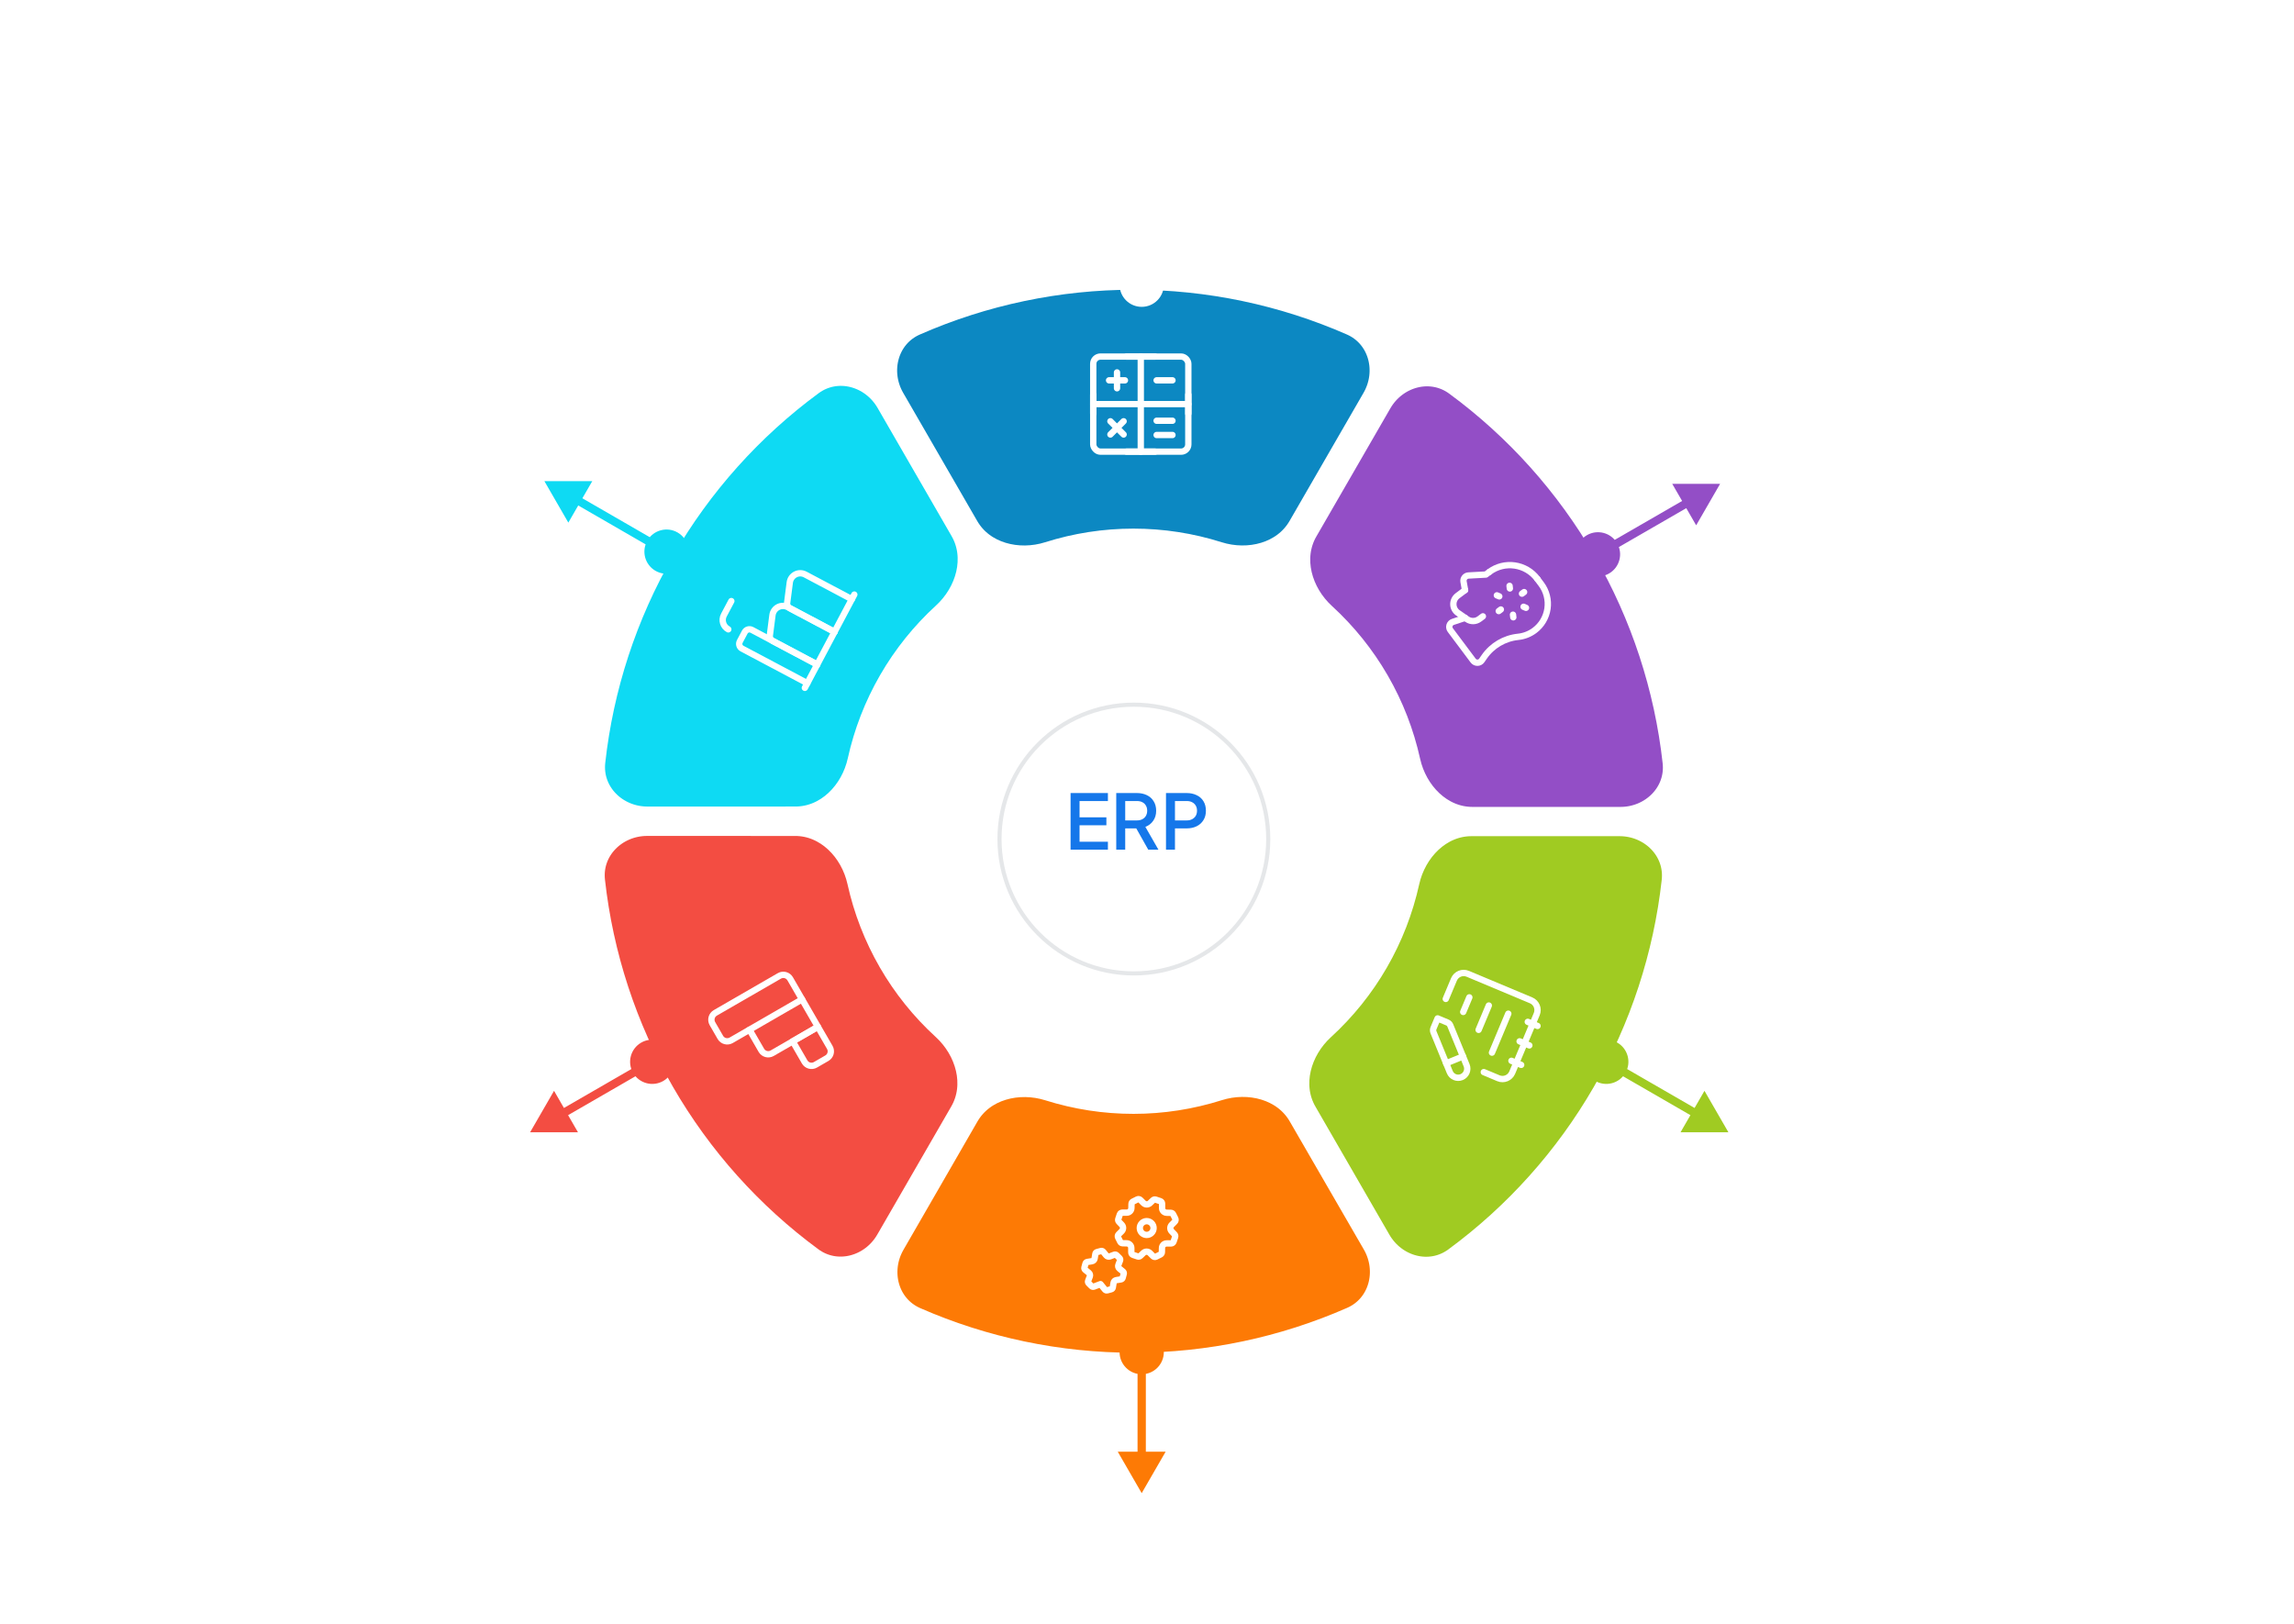 <svg width="558" height="395" viewBox="0 0 558 395" fill="none" xmlns="http://www.w3.org/2000/svg">
<g filter="url(#filter0_dii_971_4504)">
<ellipse cx="275.807" cy="198.111" rx="33.186" ry="33.187" fill="white"/>
<path d="M275.807 165.424C293.859 165.424 308.493 180.058 308.493 198.11C308.493 216.163 293.859 230.798 275.807 230.798C257.755 230.798 243.121 216.163 243.121 198.11C243.121 180.058 257.755 165.424 275.807 165.424Z" stroke="#E5E7E9"/>
</g>
<path opacity="0.2" d="M275.811 157.992C297.966 157.992 315.926 175.953 315.926 198.108C315.926 220.264 297.965 238.224 275.811 238.224C253.656 238.224 235.695 220.264 235.695 198.108C235.695 175.953 253.656 157.992 275.811 157.992Z" stroke="white" stroke-width="1.629"/>
<path opacity="0.15" d="M275.789 150.252C302.22 150.252 323.648 171.679 323.648 198.111C323.648 224.543 302.22 245.971 275.789 245.971C249.357 245.971 227.93 224.543 227.93 198.111C227.93 171.679 249.357 150.252 275.789 150.252Z" stroke="white" stroke-width="1.629"/>
<path opacity="0.1" d="M277.464 143.615C308.478 143.615 333.619 168.757 333.619 199.771C333.619 230.786 308.478 255.928 277.464 255.928C246.45 255.928 221.309 230.786 221.309 199.771C221.309 168.757 246.45 143.615 277.464 143.615Z" stroke="white" stroke-width="1.629"/>
<path d="M260.411 206.699V192.92H269.492V194.862H262.593V198.82H269.122V200.762H262.593V204.757H269.492V206.699H260.411ZM271.519 206.699V192.92H276.531C277.456 192.92 278.269 193.093 278.972 193.438C279.675 193.771 280.224 194.264 280.618 194.918C281.025 195.559 281.229 196.33 281.229 197.23C281.229 198.179 280.988 198.993 280.507 199.671C280.039 200.349 279.404 200.842 278.602 201.151L281.783 206.699H279.305L275.921 200.688L277.345 201.521H273.701V206.699H271.519ZM273.701 199.579H276.568C277.073 199.579 277.511 199.48 277.881 199.283C278.251 199.085 278.535 198.814 278.732 198.469C278.941 198.111 279.046 197.692 279.046 197.211C279.046 196.73 278.941 196.317 278.732 195.972C278.535 195.615 278.251 195.343 277.881 195.158C277.511 194.961 277.073 194.862 276.568 194.862H273.701V199.579ZM283.62 206.699V192.92H288.632C289.557 192.92 290.371 193.093 291.073 193.438C291.789 193.771 292.343 194.264 292.738 194.918C293.133 195.559 293.33 196.33 293.33 197.23C293.33 198.118 293.126 198.882 292.72 199.523C292.325 200.164 291.776 200.658 291.073 201.003C290.371 201.348 289.557 201.521 288.632 201.521H285.802V206.699H283.62ZM285.802 199.579H288.688C289.181 199.579 289.612 199.48 289.982 199.283C290.352 199.085 290.642 198.814 290.852 198.469C291.061 198.111 291.166 197.692 291.166 197.211C291.166 196.73 291.061 196.317 290.852 195.972C290.642 195.615 290.352 195.343 289.982 195.158C289.612 194.961 289.181 194.862 288.688 194.862H285.802V199.579Z" fill="#1577EA"/>
<mask id="path-7-inside-1_971_4504" fill="white">
<path d="M216.538 302.147C212.484 309.169 203.446 311.638 196.914 306.834C182.152 295.98 169.75 282.156 160.537 266.195C151.324 250.235 145.558 232.581 143.542 214.369C142.65 206.309 149.309 199.718 157.417 199.72L193.426 199.727C201.534 199.729 207.947 206.379 209.694 214.297C211.177 221.019 213.685 227.503 217.154 233.515C220.624 239.526 224.985 244.941 230.063 249.587C236.046 255.061 238.597 263.94 234.543 270.962L216.538 302.147Z"/>
</mask>
<path d="M216.538 302.147C212.484 309.169 203.446 311.638 196.914 306.834C182.152 295.98 169.75 282.156 160.537 266.195C151.324 250.235 145.558 232.581 143.542 214.369C142.65 206.309 149.309 199.718 157.417 199.72L193.426 199.727C201.534 199.729 207.947 206.379 209.694 214.297C211.177 221.019 213.685 227.503 217.154 233.515C220.624 239.526 224.985 244.941 230.063 249.587C236.046 255.061 238.597 263.94 234.543 270.962L216.538 302.147Z" fill="#F34D42" stroke="white" stroke-width="7.265" mask="url(#path-7-inside-1_971_4504)"/>
<mask id="path-8-inside-2_971_4504" fill="white">
<path d="M216.608 97.411C212.554 90.389 203.516 87.921 196.983 92.724C182.222 103.579 169.819 117.402 160.607 133.363C151.394 149.324 145.628 166.978 143.612 185.19C142.72 193.249 149.378 199.841 157.487 199.839L193.496 199.832C201.604 199.83 208.017 193.18 209.764 185.261C211.247 178.539 213.754 172.055 217.224 166.044C220.694 160.032 225.054 154.617 230.133 149.971C236.116 144.498 238.667 135.619 234.613 128.597L216.608 97.411Z"/>
</mask>
<path d="M216.608 97.411C212.554 90.389 203.516 87.921 196.983 92.724C182.222 103.579 169.819 117.402 160.607 133.363C151.394 149.324 145.628 166.978 143.612 185.19C142.72 193.249 149.378 199.841 157.487 199.839L193.496 199.832C201.604 199.83 208.017 193.18 209.764 185.261C211.247 178.539 213.754 172.055 217.224 166.044C220.694 160.032 225.054 154.617 230.133 149.971C236.116 144.498 238.667 135.619 234.613 128.597L216.608 97.411Z" fill="#0EDAF3" stroke="white" stroke-width="7.265" mask="url(#path-8-inside-2_971_4504)"/>
<mask id="path-9-inside-3_971_4504" fill="white">
<path d="M334.884 302.138C338.943 309.157 336.568 318.221 329.145 321.482C312.369 328.851 294.199 332.693 275.771 332.705C257.342 332.716 239.168 328.896 222.383 321.548C214.955 318.297 212.569 309.236 216.619 302.212L234.608 271.017C238.658 263.993 247.622 261.758 255.355 264.199C261.919 266.271 268.789 267.336 275.73 267.332C282.671 267.327 289.54 266.253 296.101 264.173C303.831 261.723 312.797 263.947 316.856 270.966L334.884 302.138Z"/>
</mask>
<path d="M334.884 302.138C338.943 309.157 336.568 318.221 329.145 321.482C312.369 328.851 294.199 332.693 275.771 332.705C257.342 332.716 239.168 328.896 222.383 321.548C214.955 318.297 212.569 309.236 216.619 302.212L234.608 271.017C238.658 263.993 247.622 261.758 255.355 264.199C261.919 266.271 268.789 267.336 275.73 267.332C282.671 267.327 289.54 266.253 296.101 264.173C303.831 261.723 312.797 263.947 316.856 270.966L334.884 302.138Z" fill="#FD7A05" stroke="white" stroke-width="7.265" mask="url(#path-9-inside-3_971_4504)"/>
<mask id="path-10-inside-4_971_4504" fill="white">
<path d="M334.817 97.375C338.871 90.353 336.49 81.292 329.064 78.036C312.282 70.68 294.11 66.85 275.682 66.852C257.253 66.854 239.081 70.687 222.302 78.047C214.876 81.304 212.497 90.367 216.553 97.388L234.564 128.569C238.619 135.591 247.585 137.819 255.315 135.373C261.878 133.296 268.747 132.226 275.688 132.225C282.629 132.225 289.499 133.293 296.062 135.369C303.793 137.813 312.758 135.583 316.812 128.561L334.817 97.375Z"/>
</mask>
<path d="M334.817 97.375C338.871 90.353 336.49 81.292 329.064 78.036C312.282 70.68 294.11 66.85 275.682 66.852C257.253 66.854 239.081 70.687 222.302 78.047C214.876 81.304 212.497 90.367 216.553 97.388L234.564 128.569C238.619 135.591 247.585 137.819 255.315 135.373C261.878 133.296 268.747 132.226 275.688 132.225C282.629 132.225 289.499 133.293 296.062 135.369C303.793 137.813 312.758 135.583 316.812 128.561L334.817 97.375Z" fill="#0C88C2" stroke="white" stroke-width="7.265" mask="url(#path-10-inside-4_971_4504)"/>
<mask id="path-11-inside-5_971_4504" fill="white">
<path d="M393.942 199.78C402.05 199.78 408.707 206.373 407.814 214.432C405.794 232.639 400.027 250.287 390.815 266.243C381.603 282.199 369.203 296.018 354.446 306.87C347.913 311.674 338.875 309.205 334.821 302.183L316.816 270.997C312.762 263.975 315.313 255.096 321.295 249.623C326.373 244.979 330.732 239.566 334.201 233.557C337.67 227.547 340.178 221.066 341.662 214.346C343.411 206.429 349.825 199.78 357.933 199.78H393.942Z"/>
</mask>
<path d="M393.942 199.78C402.05 199.78 408.707 206.373 407.814 214.432C405.794 232.639 400.027 250.287 390.815 266.243C381.603 282.199 369.203 296.018 354.446 306.87C347.913 311.674 338.875 309.205 334.821 302.183L316.816 270.997C312.762 263.975 315.313 255.096 321.295 249.623C326.373 244.979 330.732 239.566 334.201 233.557C337.67 227.547 340.178 221.066 341.662 214.346C343.411 206.429 349.825 199.78 357.933 199.78H393.942Z" fill="#A0CB22" stroke="white" stroke-width="7.265" mask="url(#path-11-inside-5_971_4504)"/>
<mask id="path-12-inside-6_971_4504" fill="white">
<path d="M394.167 199.926C402.275 199.926 408.932 193.333 408.039 185.274C406.019 167.067 400.252 149.419 391.04 133.463C381.828 117.507 369.428 103.688 354.67 92.836C348.138 88.032 339.1 90.501 335.045 97.523L317.041 128.709C312.987 135.731 315.538 144.61 321.52 150.083C326.598 154.728 330.957 160.14 334.426 166.149C337.895 172.159 340.403 178.64 341.887 185.36C343.636 193.277 350.049 199.926 358.158 199.926H394.167Z"/>
</mask>
<path d="M394.167 199.926C402.275 199.926 408.932 193.333 408.039 185.274C406.019 167.067 400.252 149.419 391.04 133.463C381.828 117.507 369.428 103.688 354.67 92.836C348.138 88.032 339.1 90.501 335.045 97.523L317.041 128.709C312.987 135.731 315.538 144.61 321.52 150.083C326.598 154.728 330.957 160.14 334.426 166.149C337.895 172.159 340.403 178.64 341.887 185.36C343.636 193.277 350.049 199.926 358.158 199.926H394.167Z" fill="#934EC6" stroke="white" stroke-width="7.265" mask="url(#path-12-inside-6_971_4504)"/>
<rect x="265.923" y="86.741" width="23.128" height="23.128" rx="1.762" stroke="white" stroke-width="1.541" stroke-linecap="round" stroke-linejoin="round"/>
<path d="M270.098 105.694L273.311 102.481" stroke="white" stroke-width="1.541" stroke-linecap="round" stroke-linejoin="round"/>
<path d="M273.311 105.694L270.098 102.481" stroke="white" stroke-width="1.541" stroke-linecap="round" stroke-linejoin="round"/>
<path d="M281.341 92.523H285.196" stroke="white" stroke-width="1.541" stroke-linecap="round" stroke-linejoin="round"/>
<path d="M281.341 102.352H285.196" stroke="white" stroke-width="1.541" stroke-linecap="round" stroke-linejoin="round"/>
<path d="M281.341 105.822H285.196" stroke="white" stroke-width="1.541" stroke-linecap="round" stroke-linejoin="round"/>
<path d="M277.487 86.741V109.87" stroke="white" stroke-width="1.541" stroke-linecap="round" stroke-linejoin="round"/>
<path d="M265.923 98.305H289.051" stroke="white" stroke-width="1.541" stroke-linecap="round" stroke-linejoin="round"/>
<path d="M280.956 86.741H274.017" stroke="white" stroke-width="1.541" stroke-linecap="round" stroke-linejoin="round"/>
<path d="M280.956 109.869H274.017" stroke="white" stroke-width="1.541" stroke-linecap="round" stroke-linejoin="round"/>
<path d="M265.922 100.618V95.992" stroke="white" stroke-width="1.541" stroke-linecap="round" stroke-linejoin="round"/>
<path d="M289.051 100.618V95.992" stroke="white" stroke-width="1.541" stroke-linecap="round" stroke-linejoin="round"/>
<path d="M269.777 92.523H273.632" stroke="white" stroke-width="1.541" stroke-linecap="round" stroke-linejoin="round"/>
<path d="M271.705 94.45V90.596" stroke="white" stroke-width="1.541" stroke-linecap="round" stroke-linejoin="round"/>
<path d="M370.73 144.034L370.215 144.418" stroke="white" stroke-width="1.541" stroke-linecap="round" stroke-linejoin="round"/>
<path d="M365.074 148.267L364.56 148.652" stroke="white" stroke-width="1.541" stroke-linecap="round" stroke-linejoin="round"/>
<path d="M371.187 147.86L370.596 147.607" stroke="white" stroke-width="1.541" stroke-linecap="round" stroke-linejoin="round"/>
<path d="M364.693 145.079L364.103 144.826" stroke="white" stroke-width="1.541" stroke-linecap="round" stroke-linejoin="round"/>
<path d="M367.188 142.517L367.264 143.154" stroke="white" stroke-width="1.541" stroke-linecap="round" stroke-linejoin="round"/>
<path d="M368.026 149.531L368.102 150.169" stroke="white" stroke-width="1.541" stroke-linecap="round" stroke-linejoin="round"/>
<path d="M362.258 139.145C365.949 136.382 371.181 137.135 373.944 140.826" stroke="white" stroke-width="1.541" stroke-linecap="round" stroke-linejoin="round"/>
<path d="M360.705 149.933L359.85 150.573C358.965 151.235 357.755 151.257 356.847 150.627L354.622 149.083C353.944 148.612 353.533 147.844 353.518 147.019C353.503 146.193 353.886 145.411 354.547 144.916L356.366 143.555" stroke="white" stroke-width="1.541" stroke-linecap="round" stroke-linejoin="round"/>
<path d="M356.382 150.299L353.404 151.288C353.012 151.418 352.707 151.729 352.583 152.123C352.46 152.517 352.533 152.946 352.781 153.276L358.341 160.706C358.588 161.036 358.98 161.228 359.392 161.22C359.805 161.213 360.189 161.008 360.425 160.668L361.041 159.781C362.944 157.037 365.951 155.263 369.272 154.922V154.922C370.723 154.774 372.106 154.234 373.274 153.36V153.36C374.982 152.081 376.113 150.176 376.417 148.064C376.721 145.952 376.173 143.805 374.894 142.097L373.944 140.827" stroke="white" stroke-width="1.541" stroke-linecap="round" stroke-linejoin="round"/>
<path d="M356.366 143.554L355.997 141.511C355.93 141.149 356.023 140.776 356.251 140.487C356.478 140.198 356.819 140.021 357.187 140L361.423 139.769L362.258 139.145" stroke="white" stroke-width="1.541" stroke-linecap="round" stroke-linejoin="round"/>
<path fill-rule="evenodd" clip-rule="evenodd" d="M356.742 259.141C357.204 260.271 356.664 261.562 355.533 262.024V262.024C354.404 262.486 353.113 261.945 352.651 260.814L348.684 251.11C348.556 250.796 348.558 250.443 348.689 250.129L349.69 247.742L352.076 248.743C352.39 248.874 352.639 249.125 352.768 249.441L356.742 259.141V259.141Z" stroke="white" stroke-width="1.541" stroke-linecap="round" stroke-linejoin="round"/>
<path d="M366.883 246.594L362.911 256.071" stroke="white" stroke-width="1.541" stroke-linecap="round" stroke-linejoin="round"/>
<path d="M362.145 244.608L359.662 250.531" stroke="white" stroke-width="1.541" stroke-linecap="round" stroke-linejoin="round"/>
<path d="M357.407 242.622L355.917 246.175" stroke="white" stroke-width="1.541" stroke-linecap="round" stroke-linejoin="round"/>
<path d="M351.766 258.669L355.868 256.99" stroke="white" stroke-width="1.541" stroke-linecap="round" stroke-linejoin="round"/>
<path d="M360.924 260.808L364.478 262.298C365.787 262.846 367.291 262.231 367.84 260.922L373.799 246.708C374.347 245.399 373.732 243.894 372.423 243.346L357.024 236.891C355.715 236.342 354.211 236.958 353.662 238.266L351.676 243.004" stroke="white" stroke-width="1.541" stroke-linecap="round" stroke-linejoin="round"/>
<path d="M370.018 259.05L367.649 258.057" stroke="white" stroke-width="1.541" stroke-linecap="round" stroke-linejoin="round"/>
<path d="M372.004 254.312L369.635 253.319" stroke="white" stroke-width="1.541" stroke-linecap="round" stroke-linejoin="round"/>
<path d="M373.99 249.574L371.621 248.581" stroke="white" stroke-width="1.541" stroke-linecap="round" stroke-linejoin="round"/>
<path d="M277.742 299.924C277.088 299.27 277.088 298.209 277.742 297.555C278.397 296.9 279.458 296.9 280.112 297.555C280.766 298.209 280.766 299.27 280.112 299.924C279.458 300.579 278.397 300.579 277.742 299.924" stroke="white" stroke-width="1.541" stroke-linecap="round" stroke-linejoin="round"/>
<path fill-rule="evenodd" clip-rule="evenodd" d="M276.747 305.653L275.617 305.276C275.358 305.189 275.183 304.947 275.183 304.674L275.183 303.59C275.183 302.975 274.691 302.472 274.075 302.458L273.05 302.436C272.814 302.431 272.602 302.297 272.496 302.086L271.963 301.021C271.841 300.777 271.889 300.482 272.082 300.288L272.849 299.523C273.284 299.087 273.291 298.383 272.866 297.939L272.157 297.198C271.994 297.028 271.939 296.783 272.014 296.56L272.391 295.429C272.477 295.17 272.72 294.995 272.993 294.995L274.077 294.995C274.692 294.995 275.195 294.503 275.209 293.888L275.231 292.862C275.236 292.626 275.37 292.414 275.581 292.308L276.646 291.776C276.89 291.654 277.185 291.702 277.379 291.894L278.144 292.661C278.58 293.096 279.284 293.104 279.727 292.678L280.468 291.969C280.639 291.806 280.884 291.751 281.107 291.826L282.238 292.203C282.497 292.29 282.672 292.533 282.672 292.805L282.672 293.889C282.672 294.504 283.164 295.007 283.779 295.021L284.804 295.043C285.039 295.048 285.251 295.182 285.357 295.393L285.89 296.459C286.012 296.703 285.964 296.997 285.772 297.191L285.005 297.957C284.569 298.392 284.562 299.096 284.987 299.54L285.696 300.281C285.859 300.451 285.915 300.696 285.839 300.92L285.462 302.05C285.376 302.309 285.133 302.484 284.86 302.484L283.777 302.484C283.161 302.484 282.658 302.976 282.645 303.591L282.623 304.617C282.618 304.853 282.483 305.065 282.272 305.171L281.207 305.704C280.963 305.826 280.668 305.778 280.475 305.585L279.709 304.818C279.274 304.383 278.57 304.376 278.126 304.801L277.385 305.51C277.217 305.672 276.97 305.727 276.747 305.653Z" stroke="white" stroke-width="1.541" stroke-linecap="round" stroke-linejoin="round"/>
<path fill-rule="evenodd" clip-rule="evenodd" d="M267.807 304.331L266.825 304.595C266.627 304.648 266.478 304.813 266.444 305.017L266.258 306.162C266.204 306.494 265.944 306.754 265.612 306.808L264.468 306.994C264.264 307.028 264.099 307.177 264.046 307.375L263.782 308.357C263.729 308.557 263.797 308.768 263.957 308.898L264.856 309.633C265.116 309.846 265.211 310.202 265.093 310.516L264.68 311.603C264.607 311.796 264.653 312.014 264.8 312.16L265.518 312.877C265.664 313.023 265.882 313.069 266.074 312.997L267.687 312.385L268.777 313.719C268.908 313.88 269.12 313.947 269.318 313.894L270.3 313.63C270.498 313.577 270.648 313.412 270.681 313.209L270.867 312.063C270.921 311.732 271.182 311.472 271.513 311.417L272.657 311.231C272.861 311.198 273.026 311.049 273.079 310.85L273.343 309.869C273.396 309.67 273.328 309.458 273.169 309.327L272.272 308.594C272.011 308.38 271.916 308.025 272.036 307.711L272.449 306.623C272.522 306.431 272.476 306.213 272.329 306.067L271.611 305.348C271.465 305.203 271.247 305.156 271.055 305.229L269.966 305.642C269.651 305.761 269.296 305.665 269.084 305.405L268.349 304.506C268.217 304.346 268.005 304.278 267.807 304.331V304.331Z" stroke="white" stroke-width="1.541" stroke-linecap="round" stroke-linejoin="round"/>
<path fill-rule="evenodd" clip-rule="evenodd" d="M175.223 252.363L173.297 249.026C172.765 248.104 173.08 246.926 174.002 246.394L189.574 237.404C190.496 236.872 191.674 237.187 192.206 238.109L195.096 243.114L177.855 253.068C176.934 253.6 175.755 253.284 175.223 252.363Z" stroke="white" stroke-width="1.541" stroke-linecap="round" stroke-linejoin="round"/>
<path d="M195.096 243.114L198.949 249.788L187.826 256.21C186.904 256.742 185.726 256.426 185.194 255.504L182.304 250.499" stroke="white" stroke-width="1.541" stroke-linecap="round" stroke-linejoin="round"/>
<path fill-rule="evenodd" clip-rule="evenodd" d="M195.721 258.325L192.831 253.319L198.949 249.787L201.839 254.793C202.371 255.714 202.055 256.892 201.133 257.424L198.353 259.03C197.431 259.562 196.253 259.246 195.721 258.325Z" stroke="white" stroke-width="1.541" stroke-linecap="round" stroke-linejoin="round"/>
<path d="M202.993 153.714L192.138 147.959C191.665 147.708 191.397 147.191 191.466 146.66L192.108 141.696C192.217 140.86 192.728 140.131 193.476 139.744C194.224 139.357 195.115 139.361 195.859 139.756L207.205 145.771" stroke="white" stroke-width="1.541" stroke-linecap="round" stroke-linejoin="round"/>
<path d="M198.782 161.658L187.927 155.903C187.454 155.652 187.186 155.134 187.254 154.603L187.897 149.639C188.005 148.804 188.516 148.074 189.265 147.687C190.013 147.3 190.903 147.305 191.648 147.699L202.993 153.715" stroke="white" stroke-width="1.541" stroke-linecap="round" stroke-linejoin="round"/>
<path d="M196.375 166.197L180.489 157.774C179.862 157.442 179.623 156.665 179.956 156.038L181.159 153.769C181.491 153.142 182.269 152.903 182.895 153.235L198.782 161.658" stroke="white" stroke-width="1.541" stroke-linecap="round" stroke-linejoin="round"/>
<path d="M207.806 144.637L195.774 167.332" stroke="white" stroke-width="1.541" stroke-linecap="round" stroke-linejoin="round"/>
<path d="M177.153 153.098C175.9 152.433 175.422 150.878 176.087 149.625L177.892 146.221" stroke="white" stroke-width="1.541" stroke-linecap="round" stroke-linejoin="round"/>
<path d="M277.71 63.885C274.738 63.885 272.329 66.294 272.329 69.266C272.329 72.238 274.738 74.647 277.71 74.647C280.682 74.647 283.091 72.238 283.091 69.266C283.091 66.294 280.682 63.885 277.71 63.885ZM277.71 34.961L271.885 45.051L283.535 45.051L277.71 34.961ZM277.71 69.266L278.719 69.266L278.719 44.042L277.71 44.042L276.701 44.042L276.701 69.266L277.71 69.266Z" fill="white"/>
<path d="M277.71 334.31C274.738 334.31 272.329 331.901 272.329 328.929C272.329 325.957 274.738 323.548 277.71 323.548C280.682 323.548 283.091 325.957 283.091 328.929C283.091 331.901 280.682 334.31 277.71 334.31ZM277.71 363.234L271.885 353.145L283.535 353.145L277.71 363.234ZM277.71 328.929L278.719 328.929L278.719 354.154L277.71 354.154L276.701 354.154L276.701 328.929L277.71 328.929Z" fill="#FD7A05"/>
<path d="M393.359 132.159C391.873 129.586 388.582 128.704 386.008 130.19C383.434 131.676 382.553 134.967 384.039 137.541C385.525 140.114 388.816 140.996 391.39 139.51C393.963 138.024 394.845 134.733 393.359 132.159ZM418.408 117.697L406.757 117.697L412.583 127.787L418.408 117.697ZM388.699 134.85L389.203 135.724L411.048 123.111L410.544 122.238L410.039 121.364L388.194 133.976L388.699 134.85Z" fill="#934EC6"/>
<path d="M157.467 131.505C158.952 128.931 162.244 128.049 164.817 129.535C167.391 131.021 168.273 134.312 166.787 136.886C165.301 139.46 162.01 140.342 159.436 138.856C156.862 137.37 155.981 134.079 157.467 131.505ZM132.417 117.043L144.068 117.043L138.243 127.133L132.417 117.043ZM162.127 134.196L161.622 135.069L139.777 122.457L140.282 121.583L140.786 120.71L162.631 133.322L162.127 134.196Z" fill="#0EDAF3"/>
<path d="M395.379 260.989C393.893 263.563 390.602 264.445 388.028 262.959C385.454 261.473 384.572 258.182 386.058 255.608C387.544 253.034 390.835 252.152 393.409 253.638C395.983 255.124 396.865 258.415 395.379 260.989ZM420.428 275.451L408.777 275.451L414.602 265.361L420.428 275.451ZM390.718 258.298L391.223 257.425L413.068 270.037L412.564 270.911L412.059 271.785L390.214 259.172L390.718 258.298Z" fill="#A0CB22"/>
<path d="M153.99 260.989C155.476 263.563 158.767 264.445 161.341 262.959C163.915 261.473 164.797 258.182 163.311 255.608C161.825 253.034 158.533 252.152 155.96 253.638C153.386 255.124 152.504 258.415 153.99 260.989ZM128.941 275.451L140.592 275.451L134.766 265.361L128.941 275.451ZM158.65 258.298L158.146 257.425L136.301 270.037L136.805 270.911L137.31 271.785L159.155 259.172L158.65 258.298Z" fill="#F34D42"/>
<path d="M242.842 21V5.966H252.871V8.388H245.586V12.545H251.963V14.966H245.586V21H242.842ZM254.444 21V10.022H257.088V21H254.444ZM254.444 8.791V5.966H257.088V8.791H254.444ZM259.528 21V10.022H262.01V12.181L261.809 11.798C262.064 11.139 262.481 10.641 263.06 10.305C263.652 9.955 264.338 9.78 265.118 9.78C265.925 9.78 266.638 9.955 267.257 10.305C267.889 10.655 268.38 11.146 268.73 11.778C269.08 12.397 269.255 13.117 269.255 13.937V21H266.611V14.563C266.611 14.078 266.517 13.661 266.329 13.312C266.141 12.962 265.878 12.693 265.542 12.504C265.219 12.303 264.836 12.202 264.392 12.202C263.961 12.202 263.578 12.303 263.241 12.504C262.905 12.693 262.643 12.962 262.454 13.312C262.266 13.661 262.172 14.078 262.172 14.563V21H259.528ZM274.82 21.242C274.053 21.242 273.387 21.114 272.822 20.859C272.257 20.603 271.82 20.24 271.51 19.769C271.201 19.285 271.046 18.726 271.046 18.094C271.046 17.489 271.181 16.951 271.45 16.48C271.719 15.995 272.136 15.592 272.701 15.269C273.266 14.946 273.979 14.717 274.84 14.583L278.432 13.998V16.016L275.345 16.54C274.82 16.634 274.43 16.803 274.174 17.045C273.919 17.287 273.791 17.603 273.791 17.993C273.791 18.37 273.932 18.673 274.215 18.901C274.51 19.117 274.874 19.224 275.304 19.224C275.856 19.224 276.34 19.11 276.757 18.881C277.188 18.639 277.517 18.309 277.746 17.892C277.988 17.475 278.109 17.018 278.109 16.52V13.695C278.109 13.224 277.921 12.834 277.544 12.525C277.181 12.202 276.697 12.04 276.091 12.04C275.526 12.04 275.022 12.195 274.578 12.504C274.147 12.8 273.831 13.197 273.629 13.695L271.47 12.646C271.685 12.067 272.022 11.569 272.479 11.152C272.95 10.722 273.501 10.386 274.134 10.143C274.766 9.901 275.452 9.78 276.192 9.78C277.093 9.78 277.887 9.948 278.573 10.285C279.259 10.607 279.791 11.065 280.168 11.657C280.558 12.235 280.753 12.915 280.753 13.695V21H278.25V19.123L278.815 19.083C278.533 19.554 278.197 19.951 277.806 20.273C277.416 20.583 276.972 20.825 276.475 21C275.977 21.161 275.425 21.242 274.82 21.242ZM283.196 21V10.022H285.678V12.181L285.476 11.798C285.732 11.139 286.149 10.641 286.727 10.305C287.319 9.955 288.006 9.78 288.786 9.78C289.593 9.78 290.306 9.955 290.925 10.305C291.557 10.655 292.048 11.146 292.398 11.778C292.748 12.397 292.923 13.117 292.923 13.937V21H290.279V14.563C290.279 14.078 290.185 13.661 289.997 13.312C289.808 12.962 289.546 12.693 289.21 12.504C288.887 12.303 288.503 12.202 288.059 12.202C287.629 12.202 287.245 12.303 286.909 12.504C286.573 12.693 286.31 12.962 286.122 13.312C285.934 13.661 285.84 14.078 285.84 14.563V21H283.196ZM300.445 21.242C299.355 21.242 298.373 20.993 297.499 20.495C296.638 19.984 295.958 19.298 295.461 18.437C294.963 17.563 294.714 16.581 294.714 15.491C294.714 14.401 294.963 13.426 295.461 12.565C295.958 11.704 296.638 11.024 297.499 10.527C298.373 10.029 299.355 9.78 300.445 9.78C301.225 9.78 301.952 9.921 302.624 10.204C303.297 10.473 303.876 10.85 304.36 11.334C304.858 11.805 305.214 12.37 305.429 13.029L303.109 14.038C302.907 13.486 302.564 13.043 302.08 12.706C301.609 12.37 301.064 12.202 300.445 12.202C299.867 12.202 299.349 12.343 298.891 12.626C298.447 12.908 298.097 13.298 297.842 13.796C297.586 14.294 297.458 14.865 297.458 15.511C297.458 16.157 297.586 16.729 297.842 17.226C298.097 17.724 298.447 18.114 298.891 18.397C299.349 18.679 299.867 18.821 300.445 18.821C301.077 18.821 301.629 18.652 302.1 18.316C302.571 17.98 302.907 17.529 303.109 16.964L305.429 18.013C305.214 18.632 304.864 19.191 304.38 19.688C303.896 20.173 303.317 20.556 302.645 20.839C301.972 21.108 301.239 21.242 300.445 21.242ZM312.642 21.242C311.512 21.242 310.523 20.986 309.675 20.475C308.828 19.964 308.168 19.271 307.698 18.397C307.227 17.522 306.991 16.554 306.991 15.491C306.991 14.388 307.227 13.412 307.698 12.565C308.182 11.704 308.834 11.024 309.655 10.527C310.489 10.029 311.417 9.78 312.44 9.78C313.301 9.78 314.054 9.921 314.7 10.204C315.359 10.486 315.917 10.877 316.375 11.374C316.832 11.872 317.182 12.444 317.424 13.09C317.666 13.722 317.787 14.408 317.787 15.148C317.787 15.336 317.774 15.531 317.747 15.733C317.734 15.935 317.7 16.11 317.646 16.258H309.171V14.24H316.153L314.902 15.188C315.023 14.569 314.989 14.018 314.801 13.534C314.626 13.049 314.33 12.666 313.913 12.383C313.509 12.101 313.018 11.96 312.44 11.96C311.888 11.96 311.397 12.101 310.967 12.383C310.536 12.652 310.207 13.056 309.978 13.594C309.763 14.119 309.682 14.758 309.736 15.511C309.682 16.184 309.769 16.782 309.998 17.307C310.24 17.818 310.59 18.215 311.047 18.498C311.518 18.78 312.056 18.922 312.662 18.922C313.267 18.922 313.778 18.794 314.195 18.538C314.626 18.282 314.962 17.939 315.204 17.509L317.343 18.558C317.128 19.083 316.792 19.547 316.334 19.951C315.877 20.354 315.332 20.67 314.7 20.899C314.081 21.128 313.395 21.242 312.642 21.242Z" fill="white"/>
<path d="M1.453 101V85.966H4.076L9.706 93.614H8.455L13.964 85.966H16.588V101H13.823V89.094L14.893 89.356L9.182 96.964H8.859L3.289 89.356L4.197 89.094V101H1.453ZM22.573 101.242C21.806 101.242 21.14 101.114 20.575 100.859C20.01 100.603 19.573 100.24 19.263 99.769C18.954 99.285 18.799 98.726 18.799 98.094C18.799 97.489 18.933 96.951 19.203 96.48C19.472 95.996 19.889 95.592 20.454 95.269C21.019 94.946 21.732 94.717 22.593 94.583L26.185 93.998V96.016L23.097 96.54C22.573 96.635 22.182 96.803 21.927 97.045C21.671 97.287 21.543 97.603 21.543 97.993C21.543 98.37 21.685 98.673 21.967 98.901C22.263 99.117 22.626 99.224 23.057 99.224C23.608 99.224 24.093 99.11 24.51 98.881C24.94 98.639 25.27 98.309 25.498 97.892C25.741 97.475 25.862 97.018 25.862 96.52V93.695C25.862 93.224 25.673 92.834 25.297 92.525C24.933 92.202 24.449 92.04 23.844 92.04C23.279 92.04 22.774 92.195 22.33 92.504C21.9 92.8 21.584 93.197 21.382 93.695L19.223 92.646C19.438 92.067 19.774 91.569 20.232 91.152C20.703 90.722 21.254 90.385 21.886 90.143C22.519 89.901 23.205 89.78 23.945 89.78C24.846 89.78 25.64 89.948 26.326 90.285C27.012 90.608 27.543 91.065 27.92 91.657C28.31 92.235 28.505 92.915 28.505 93.695V101H26.003V99.123L26.568 99.083C26.285 99.554 25.949 99.951 25.559 100.274C25.169 100.583 24.725 100.825 24.227 101C23.73 101.161 23.178 101.242 22.573 101.242ZM30.949 101V90.022H33.431V92.181L33.229 91.798C33.484 91.139 33.902 90.641 34.48 90.305C35.072 89.955 35.758 89.78 36.538 89.78C37.346 89.78 38.059 89.955 38.677 90.305C39.31 90.655 39.801 91.146 40.151 91.778C40.5 92.397 40.675 93.117 40.675 93.937V101H38.032V94.563C38.032 94.078 37.938 93.661 37.749 93.312C37.561 92.962 37.298 92.693 36.962 92.504C36.639 92.303 36.256 92.202 35.812 92.202C35.381 92.202 34.998 92.303 34.662 92.504C34.325 92.693 34.063 92.962 33.875 93.312C33.686 93.661 33.592 94.078 33.592 94.563V101H30.949ZM46.825 101.242C45.978 101.242 45.238 101.054 44.606 100.677C43.987 100.3 43.509 99.776 43.173 99.103C42.85 98.43 42.689 97.644 42.689 96.742V90.022H45.332V96.52C45.332 96.978 45.42 97.381 45.594 97.731C45.783 98.067 46.045 98.336 46.382 98.538C46.731 98.726 47.121 98.821 47.552 98.821C47.982 98.821 48.366 98.726 48.702 98.538C49.038 98.336 49.301 98.061 49.489 97.711C49.678 97.361 49.772 96.944 49.772 96.46V90.022H52.415V101H49.913V98.841L50.135 99.224C49.879 99.897 49.456 100.401 48.864 100.738C48.285 101.074 47.606 101.242 46.825 101.242ZM56.144 101V92.383H54.207V90.022H56.144V89.659C56.144 88.825 56.312 88.119 56.648 87.54C56.998 86.948 57.482 86.498 58.101 86.188C58.72 85.879 59.453 85.724 60.301 85.724C60.462 85.724 60.637 85.737 60.825 85.764C61.027 85.778 61.196 85.798 61.33 85.825V88.105C61.196 88.078 61.068 88.065 60.947 88.065C60.839 88.051 60.738 88.045 60.644 88.045C60.052 88.045 59.594 88.179 59.272 88.448C58.949 88.704 58.787 89.108 58.787 89.659V90.022H61.229V92.383H58.787V101H56.144ZM66.243 101.242C65.476 101.242 64.81 101.114 64.245 100.859C63.68 100.603 63.242 100.24 62.933 99.769C62.624 99.285 62.469 98.726 62.469 98.094C62.469 97.489 62.603 96.951 62.873 96.48C63.142 95.996 63.559 95.592 64.124 95.269C64.689 94.946 65.402 94.717 66.263 94.583L69.855 93.998V96.016L66.767 96.54C66.243 96.635 65.852 96.803 65.597 97.045C65.341 97.287 65.213 97.603 65.213 97.993C65.213 98.37 65.355 98.673 65.637 98.901C65.933 99.117 66.296 99.224 66.727 99.224C67.278 99.224 67.763 99.11 68.18 98.881C68.61 98.639 68.94 98.309 69.168 97.892C69.411 97.475 69.532 97.018 69.532 96.52V93.695C69.532 93.224 69.343 92.834 68.967 92.525C68.603 92.202 68.119 92.04 67.514 92.04C66.949 92.04 66.444 92.195 66 92.504C65.57 92.8 65.254 93.197 65.052 93.695L62.893 92.646C63.108 92.067 63.444 91.569 63.902 91.152C64.373 90.722 64.924 90.385 65.556 90.143C66.189 89.901 66.875 89.78 67.615 89.78C68.516 89.78 69.31 89.948 69.996 90.285C70.682 90.608 71.213 91.065 71.59 91.657C71.98 92.235 72.175 92.915 72.175 93.695V101H69.673V99.123L70.238 99.083C69.956 99.554 69.619 99.951 69.229 100.274C68.839 100.583 68.395 100.825 67.897 101C67.399 101.161 66.848 101.242 66.243 101.242ZM79.906 101.242C78.816 101.242 77.834 100.993 76.959 100.496C76.098 99.984 75.419 99.298 74.921 98.437C74.424 97.563 74.175 96.581 74.175 95.491C74.175 94.401 74.424 93.426 74.921 92.565C75.419 91.704 76.098 91.025 76.959 90.527C77.834 90.029 78.816 89.78 79.906 89.78C80.686 89.78 81.412 89.921 82.085 90.204C82.758 90.473 83.336 90.85 83.82 91.334C84.318 91.805 84.675 92.37 84.89 93.029L82.569 94.038C82.368 93.487 82.025 93.043 81.54 92.706C81.069 92.37 80.525 92.202 79.906 92.202C79.327 92.202 78.809 92.343 78.352 92.626C77.908 92.908 77.558 93.298 77.302 93.796C77.047 94.294 76.919 94.865 76.919 95.511C76.919 96.157 77.047 96.729 77.302 97.226C77.558 97.724 77.908 98.114 78.352 98.397C78.809 98.679 79.327 98.821 79.906 98.821C80.538 98.821 81.09 98.652 81.56 98.316C82.031 97.98 82.368 97.529 82.569 96.964L84.89 98.013C84.675 98.632 84.325 99.191 83.841 99.688C83.356 100.173 82.778 100.556 82.105 100.839C81.433 101.108 80.699 101.242 79.906 101.242ZM91.9 101.121C90.663 101.121 89.701 100.785 89.015 100.112C88.342 99.426 88.006 98.464 88.006 97.226V92.383H86.109V90.022H86.311C86.849 90.022 87.266 89.881 87.562 89.599C87.858 89.316 88.006 88.906 88.006 88.368V87.52H90.649V90.022H93.172V92.383H90.649V97.085C90.649 97.448 90.71 97.758 90.831 98.013C90.965 98.269 91.167 98.464 91.436 98.599C91.719 98.733 92.075 98.8 92.506 98.8C92.6 98.8 92.708 98.794 92.829 98.78C92.963 98.767 93.091 98.753 93.212 98.74V101C93.024 101.027 92.808 101.054 92.566 101.081C92.324 101.108 92.102 101.121 91.9 101.121ZM99.147 101.242C98.299 101.242 97.559 101.054 96.927 100.677C96.308 100.3 95.83 99.776 95.494 99.103C95.171 98.43 95.01 97.644 95.01 96.742V90.022H97.653V96.52C97.653 96.978 97.741 97.381 97.916 97.731C98.104 98.067 98.366 98.336 98.703 98.538C99.052 98.726 99.443 98.821 99.873 98.821C100.304 98.821 100.687 98.726 101.023 98.538C101.36 98.336 101.622 98.061 101.81 97.711C101.999 97.361 102.093 96.944 102.093 96.46V90.022H104.736V101H102.234V98.841L102.456 99.224C102.2 99.897 101.777 100.401 101.185 100.738C100.606 101.074 99.927 101.242 99.147 101.242ZM107.194 101V90.022H109.676V92.464L109.474 92.101C109.73 91.28 110.126 90.708 110.665 90.385C111.216 90.063 111.875 89.901 112.642 89.901H113.288V92.242H112.34C111.586 92.242 110.981 92.478 110.523 92.948C110.066 93.406 109.837 94.052 109.837 94.886V101H107.194ZM114.741 101V90.022H117.385V101H114.741ZM114.741 88.791V85.966H117.385V88.791H114.741ZM119.826 101V90.022H122.308V92.181L122.106 91.798C122.362 91.139 122.779 90.641 123.357 90.305C123.949 89.955 124.635 89.78 125.415 89.78C126.223 89.78 126.936 89.955 127.554 90.305C128.187 90.655 128.678 91.146 129.028 91.778C129.377 92.397 129.552 93.117 129.552 93.937V101H126.909V94.563C126.909 94.078 126.815 93.661 126.626 93.312C126.438 92.962 126.176 92.693 125.839 92.504C125.516 92.303 125.133 92.202 124.689 92.202C124.258 92.202 123.875 92.303 123.539 92.504C123.202 92.693 122.94 92.962 122.752 93.312C122.563 93.661 122.469 94.078 122.469 94.563V101H119.826ZM137.115 105.44C136.294 105.44 135.534 105.305 134.835 105.036C134.135 104.767 133.53 104.39 133.019 103.906C132.521 103.435 132.158 102.877 131.929 102.231L134.391 101.303C134.552 101.814 134.868 102.224 135.339 102.534C135.824 102.857 136.415 103.018 137.115 103.018C137.653 103.018 138.124 102.917 138.528 102.715C138.945 102.513 139.268 102.218 139.496 101.827C139.725 101.451 139.839 100.993 139.839 100.455V97.953L140.344 98.558C139.967 99.218 139.463 99.715 138.83 100.052C138.198 100.388 137.478 100.556 136.671 100.556C135.649 100.556 134.734 100.321 133.927 99.85C133.119 99.379 132.487 98.733 132.03 97.912C131.572 97.092 131.344 96.17 131.344 95.148C131.344 94.112 131.572 93.191 132.03 92.383C132.487 91.576 133.113 90.944 133.906 90.486C134.7 90.016 135.602 89.78 136.611 89.78C137.431 89.78 138.151 89.955 138.77 90.305C139.402 90.641 139.927 91.132 140.344 91.778L139.981 92.444V90.022H142.483V100.455C142.483 101.41 142.247 102.265 141.777 103.018C141.319 103.771 140.687 104.363 139.88 104.794C139.086 105.224 138.164 105.44 137.115 105.44ZM136.994 98.114C137.559 98.114 138.05 97.993 138.467 97.751C138.898 97.496 139.234 97.146 139.476 96.702C139.718 96.258 139.839 95.747 139.839 95.168C139.839 94.603 139.711 94.099 139.456 93.655C139.214 93.197 138.877 92.841 138.447 92.585C138.03 92.329 137.546 92.202 136.994 92.202C136.442 92.202 135.945 92.329 135.501 92.585C135.057 92.841 134.707 93.197 134.451 93.655C134.209 94.099 134.088 94.603 134.088 95.168C134.088 95.733 134.209 96.238 134.451 96.682C134.707 97.126 135.05 97.475 135.481 97.731C135.924 97.987 136.429 98.114 136.994 98.114Z" fill="white"/>
<path d="M430.512 109.791V94.757H433.256V101.316H439.653V94.757H442.418V109.791H439.653V103.737H433.256V109.791H430.512ZM449.005 110.033C448.157 110.033 447.417 109.845 446.785 109.468C446.166 109.091 445.688 108.567 445.352 107.894C445.029 107.221 444.868 106.434 444.868 105.533V98.813H447.511V105.311C447.511 105.769 447.599 106.172 447.774 106.522C447.962 106.858 448.224 107.127 448.561 107.329C448.91 107.517 449.301 107.612 449.731 107.612C450.162 107.612 450.545 107.517 450.881 107.329C451.218 107.127 451.48 106.852 451.668 106.502C451.857 106.152 451.951 105.735 451.951 105.251V98.813H454.594V109.791H452.092V107.632L452.314 108.015C452.058 108.688 451.635 109.192 451.043 109.529C450.464 109.865 449.785 110.033 449.005 110.033ZM457.052 109.791V98.813H459.534V101.356L459.251 100.932C459.453 100.138 459.857 99.546 460.462 99.156C461.067 98.766 461.78 98.571 462.601 98.571C463.502 98.571 464.296 98.807 464.982 99.277C465.668 99.748 466.112 100.367 466.314 101.134L465.567 101.194C465.904 100.32 466.408 99.668 467.081 99.237C467.754 98.793 468.527 98.571 469.402 98.571C470.182 98.571 470.875 98.746 471.48 99.096C472.099 99.446 472.583 99.937 472.933 100.569C473.283 101.188 473.458 101.908 473.458 102.728V109.791H470.814V103.354C470.814 102.869 470.727 102.452 470.552 102.103C470.377 101.753 470.135 101.484 469.825 101.295C469.516 101.094 469.139 100.993 468.695 100.993C468.278 100.993 467.908 101.094 467.585 101.295C467.263 101.484 467.014 101.753 466.839 102.103C466.664 102.452 466.576 102.869 466.576 103.354V109.791H463.933V103.354C463.933 102.869 463.846 102.452 463.671 102.103C463.496 101.753 463.247 101.484 462.924 101.295C462.615 101.094 462.245 100.993 461.814 100.993C461.397 100.993 461.027 101.094 460.704 101.295C460.381 101.484 460.132 101.753 459.958 102.103C459.783 102.452 459.695 102.869 459.695 103.354V109.791H457.052ZM479.024 110.033C478.257 110.033 477.591 109.905 477.026 109.65C476.461 109.394 476.024 109.031 475.714 108.56C475.405 108.076 475.25 107.517 475.25 106.885C475.25 106.28 475.385 105.742 475.654 105.271C475.923 104.786 476.34 104.383 476.905 104.06C477.47 103.737 478.183 103.508 479.044 103.374L482.636 102.789V104.807L479.549 105.331C479.024 105.425 478.634 105.594 478.378 105.836C478.122 106.078 477.995 106.394 477.995 106.784C477.995 107.161 478.136 107.464 478.418 107.692C478.714 107.908 479.078 108.015 479.508 108.015C480.06 108.015 480.544 107.901 480.961 107.672C481.392 107.43 481.721 107.1 481.95 106.683C482.192 106.266 482.313 105.809 482.313 105.311V102.486C482.313 102.015 482.125 101.625 481.748 101.316C481.385 100.993 480.901 100.831 480.295 100.831C479.73 100.831 479.226 100.986 478.782 101.295C478.351 101.591 478.035 101.988 477.833 102.486L475.674 101.437C475.889 100.858 476.226 100.36 476.683 99.943C477.154 99.513 477.705 99.177 478.338 98.934C478.97 98.692 479.656 98.571 480.396 98.571C481.297 98.571 482.091 98.739 482.777 99.076C483.463 99.398 483.995 99.856 484.371 100.448C484.762 101.026 484.957 101.706 484.957 102.486V109.791H482.454V107.914L483.019 107.874C482.737 108.345 482.401 108.742 482.01 109.065C481.62 109.374 481.176 109.616 480.679 109.791C480.181 109.952 479.629 110.033 479.024 110.033ZM487.4 109.791V98.813H489.882V100.973L489.68 100.589C489.936 99.93 490.353 99.432 490.931 99.096C491.523 98.746 492.209 98.571 492.99 98.571C493.797 98.571 494.51 98.746 495.129 99.096C495.761 99.446 496.252 99.937 496.602 100.569C496.952 101.188 497.127 101.908 497.127 102.728V109.791H494.483V103.354C494.483 102.869 494.389 102.452 494.2 102.103C494.012 101.753 493.75 101.484 493.413 101.295C493.091 101.094 492.707 100.993 492.263 100.993C491.833 100.993 491.449 101.094 491.113 101.295C490.777 101.484 490.514 101.753 490.326 102.103C490.138 102.452 490.043 102.869 490.043 103.354V109.791H487.4ZM430.512 134.791V119.757H436.102C437.124 119.757 438.026 119.946 438.806 120.322C439.6 120.685 440.218 121.224 440.662 121.937C441.106 122.636 441.328 123.49 441.328 124.499C441.328 125.535 441.079 126.416 440.582 127.143C440.097 127.869 439.438 128.408 438.604 128.757L442.055 134.791H438.947L435.254 128.192L437.03 129.242H433.256V134.791H430.512ZM433.256 126.82H436.142C436.64 126.82 437.07 126.726 437.434 126.538C437.797 126.336 438.079 126.06 438.281 125.71C438.483 125.36 438.584 124.957 438.584 124.499C438.584 124.029 438.483 123.625 438.281 123.289C438.079 122.939 437.797 122.67 437.434 122.481C437.07 122.28 436.64 122.179 436.142 122.179H433.256V126.82ZM448.227 135.033C447.097 135.033 446.108 134.778 445.26 134.266C444.413 133.755 443.754 133.062 443.283 132.188C442.812 131.313 442.577 130.345 442.577 129.282C442.577 128.179 442.812 127.203 443.283 126.356C443.767 125.495 444.42 124.816 445.24 124.318C446.074 123.82 447.003 123.571 448.025 123.571C448.886 123.571 449.639 123.712 450.285 123.995C450.944 124.277 451.503 124.668 451.96 125.165C452.418 125.663 452.767 126.235 453.009 126.881C453.252 127.513 453.373 128.199 453.373 128.939C453.373 129.127 453.359 129.322 453.332 129.524C453.319 129.726 453.285 129.901 453.231 130.049H444.756V128.031H451.738L450.487 128.979C450.608 128.36 450.574 127.809 450.386 127.325C450.211 126.84 449.915 126.457 449.498 126.174C449.095 125.892 448.604 125.751 448.025 125.751C447.474 125.751 446.982 125.892 446.552 126.174C446.121 126.443 445.792 126.847 445.563 127.385C445.348 127.91 445.267 128.549 445.321 129.302C445.267 129.975 445.355 130.573 445.583 131.098C445.826 131.609 446.175 132.006 446.633 132.289C447.104 132.571 447.642 132.713 448.247 132.713C448.852 132.713 449.364 132.585 449.781 132.329C450.211 132.073 450.548 131.73 450.79 131.3L452.929 132.349C452.713 132.874 452.377 133.338 451.92 133.742C451.462 134.145 450.918 134.461 450.285 134.69C449.666 134.919 448.98 135.033 448.227 135.033ZM459.554 135.033C458.383 135.033 457.361 134.757 456.487 134.206C455.626 133.641 455.034 132.881 454.711 131.926L456.688 130.977C456.971 131.596 457.361 132.08 457.859 132.43C458.37 132.78 458.935 132.955 459.554 132.955C460.038 132.955 460.422 132.847 460.704 132.632C460.987 132.417 461.128 132.134 461.128 131.784C461.128 131.569 461.067 131.394 460.946 131.26C460.839 131.112 460.684 130.991 460.482 130.896C460.294 130.789 460.085 130.701 459.857 130.634L458.061 130.13C457.132 129.86 456.426 129.45 455.942 128.899C455.471 128.347 455.235 127.695 455.235 126.941C455.235 126.268 455.404 125.683 455.74 125.186C456.09 124.674 456.567 124.277 457.173 123.995C457.791 123.712 458.498 123.571 459.291 123.571C460.327 123.571 461.242 123.82 462.036 124.318C462.83 124.816 463.395 125.515 463.731 126.416L461.713 127.365C461.525 126.867 461.209 126.47 460.765 126.174C460.321 125.878 459.823 125.73 459.271 125.73C458.827 125.73 458.478 125.831 458.222 126.033C457.966 126.235 457.839 126.497 457.839 126.82C457.839 127.022 457.892 127.197 458 127.345C458.108 127.493 458.256 127.614 458.444 127.708C458.646 127.802 458.874 127.89 459.13 127.97L460.886 128.495C461.787 128.764 462.48 129.168 462.964 129.706C463.462 130.244 463.711 130.903 463.711 131.683C463.711 132.343 463.536 132.928 463.186 133.439C462.836 133.937 462.352 134.327 461.733 134.609C461.114 134.892 460.388 135.033 459.554 135.033ZM471.11 135.033C470.034 135.033 469.052 134.784 468.164 134.287C467.289 133.789 466.59 133.109 466.065 132.248C465.554 131.387 465.298 130.405 465.298 129.302C465.298 128.199 465.554 127.217 466.065 126.356C466.59 125.495 467.289 124.816 468.164 124.318C469.038 123.82 470.02 123.571 471.11 123.571C472.186 123.571 473.162 123.82 474.036 124.318C474.911 124.816 475.603 125.495 476.115 126.356C476.639 127.203 476.902 128.186 476.902 129.302C476.902 130.405 476.639 131.387 476.115 132.248C475.59 133.109 474.89 133.789 474.016 134.287C473.142 134.784 472.173 135.033 471.11 135.033ZM471.11 132.612C471.702 132.612 472.22 132.47 472.664 132.188C473.121 131.905 473.478 131.515 473.733 131.017C474.003 130.506 474.137 129.934 474.137 129.302C474.137 128.656 474.003 128.091 473.733 127.607C473.478 127.109 473.121 126.719 472.664 126.437C472.22 126.141 471.702 125.993 471.11 125.993C470.505 125.993 469.973 126.141 469.516 126.437C469.059 126.719 468.695 127.109 468.426 127.607C468.171 128.091 468.043 128.656 468.043 129.302C468.043 129.934 468.171 130.506 468.426 131.017C468.695 131.515 469.059 131.905 469.516 132.188C469.973 132.47 470.505 132.612 471.11 132.612ZM482.821 135.033C481.974 135.033 481.234 134.845 480.601 134.468C479.983 134.091 479.505 133.567 479.169 132.894C478.846 132.221 478.684 131.434 478.684 130.533V123.813H481.328V130.311C481.328 130.769 481.415 131.172 481.59 131.522C481.779 131.858 482.041 132.127 482.377 132.329C482.727 132.517 483.117 132.612 483.548 132.612C483.978 132.612 484.362 132.517 484.698 132.329C485.034 132.127 485.297 131.852 485.485 131.502C485.673 131.152 485.767 130.735 485.767 130.251V123.813H488.411V134.791H485.909V132.632L486.131 133.015C485.875 133.688 485.451 134.192 484.859 134.529C484.281 134.865 483.602 135.033 482.821 135.033ZM490.868 134.791V123.813H493.35V126.255L493.149 125.892C493.404 125.071 493.801 124.499 494.339 124.177C494.891 123.854 495.55 123.692 496.317 123.692H496.963V126.033H496.014C495.261 126.033 494.655 126.268 494.198 126.739C493.741 127.197 493.512 127.842 493.512 128.677V134.791H490.868ZM503.703 135.033C502.613 135.033 501.631 134.784 500.757 134.287C499.896 133.775 499.216 133.089 498.719 132.228C498.221 131.354 497.972 130.372 497.972 129.282C497.972 128.192 498.221 127.217 498.719 126.356C499.216 125.495 499.896 124.816 500.757 124.318C501.631 123.82 502.613 123.571 503.703 123.571C504.483 123.571 505.21 123.712 505.882 123.995C506.555 124.264 507.134 124.641 507.618 125.125C508.116 125.596 508.472 126.161 508.687 126.82L506.367 127.829C506.165 127.277 505.822 126.834 505.338 126.497C504.867 126.161 504.322 125.993 503.703 125.993C503.125 125.993 502.607 126.134 502.149 126.416C501.705 126.699 501.355 127.089 501.1 127.587C500.844 128.085 500.716 128.656 500.716 129.302C500.716 129.948 500.844 130.52 501.1 131.017C501.355 131.515 501.705 131.905 502.149 132.188C502.607 132.47 503.125 132.612 503.703 132.612C504.335 132.612 504.887 132.443 505.358 132.107C505.829 131.771 506.165 131.32 506.367 130.755L508.687 131.804C508.472 132.423 508.122 132.982 507.638 133.479C507.154 133.964 506.575 134.347 505.903 134.63C505.23 134.899 504.497 135.033 503.703 135.033ZM515.9 135.033C514.77 135.033 513.781 134.778 512.933 134.266C512.086 133.755 511.426 133.062 510.956 132.188C510.485 131.313 510.249 130.345 510.249 129.282C510.249 128.179 510.485 127.203 510.956 126.356C511.44 125.495 512.092 124.816 512.913 124.318C513.747 123.82 514.675 123.571 515.698 123.571C516.559 123.571 517.312 123.712 517.958 123.995C518.617 124.277 519.175 124.668 519.633 125.165C520.09 125.663 520.44 126.235 520.682 126.881C520.924 127.513 521.045 128.199 521.045 128.939C521.045 129.127 521.032 129.322 521.005 129.524C520.992 129.726 520.958 129.901 520.904 130.049H512.429V128.031H519.411L518.16 128.979C518.281 128.36 518.247 127.809 518.059 127.325C517.884 126.84 517.588 126.457 517.171 126.174C516.767 125.892 516.276 125.751 515.698 125.751C515.146 125.751 514.655 125.892 514.225 126.174C513.794 126.443 513.465 126.847 513.236 127.385C513.021 127.91 512.94 128.549 512.994 129.302C512.94 129.975 513.027 130.573 513.256 131.098C513.498 131.609 513.848 132.006 514.305 132.289C514.776 132.571 515.314 132.713 515.92 132.713C516.525 132.713 517.036 132.585 517.453 132.329C517.884 132.073 518.22 131.73 518.462 131.3L520.601 132.349C520.386 132.874 520.05 133.338 519.592 133.742C519.135 134.145 518.59 134.461 517.958 134.69C517.339 134.919 516.653 135.033 515.9 135.033ZM527.226 135.033C526.056 135.033 525.034 134.757 524.159 134.206C523.298 133.641 522.706 132.881 522.383 131.926L524.361 130.977C524.644 131.596 525.034 132.08 525.531 132.43C526.043 132.78 526.608 132.955 527.226 132.955C527.711 132.955 528.094 132.847 528.377 132.632C528.659 132.417 528.801 132.134 528.801 131.784C528.801 131.569 528.74 131.394 528.619 131.26C528.511 131.112 528.357 130.991 528.155 130.896C527.966 130.789 527.758 130.701 527.529 130.634L525.733 130.13C524.805 129.86 524.099 129.45 523.614 128.899C523.143 128.347 522.908 127.695 522.908 126.941C522.908 126.268 523.076 125.683 523.413 125.186C523.762 124.674 524.24 124.277 524.845 123.995C525.464 123.712 526.17 123.571 526.964 123.571C528 123.571 528.915 123.82 529.709 124.318C530.502 124.816 531.067 125.515 531.404 126.416L529.386 127.365C529.197 126.867 528.881 126.47 528.437 126.174C527.993 125.878 527.496 125.73 526.944 125.73C526.5 125.73 526.15 125.831 525.895 126.033C525.639 126.235 525.511 126.497 525.511 126.82C525.511 127.022 525.565 127.197 525.673 127.345C525.78 127.493 525.928 127.614 526.117 127.708C526.318 127.802 526.547 127.89 526.803 127.97L528.558 128.495C529.46 128.764 530.153 129.168 530.637 129.706C531.135 130.244 531.384 130.903 531.384 131.683C531.384 132.343 531.209 132.928 530.859 133.439C530.509 133.937 530.025 134.327 529.406 134.609C528.787 134.892 528.061 135.033 527.226 135.033Z" fill="white"/>
<path d="M219.958 390.527C219.003 390.527 218.115 390.352 217.295 390.003C216.488 389.653 215.788 389.169 215.196 388.55C214.618 387.917 214.194 387.184 213.925 386.35L216.205 385.361C216.568 386.222 217.093 386.902 217.779 387.399C218.465 387.884 219.239 388.126 220.1 388.126C220.584 388.126 221.001 388.052 221.351 387.904C221.714 387.743 221.99 387.527 222.178 387.258C222.38 386.989 222.481 386.666 222.481 386.29C222.481 385.846 222.346 385.482 222.077 385.2C221.822 384.904 221.432 384.675 220.907 384.514L218.021 383.586C216.851 383.222 215.97 382.677 215.378 381.951C214.786 381.225 214.49 380.37 214.49 379.388C214.49 378.527 214.698 377.767 215.115 377.108C215.546 376.449 216.138 375.937 216.891 375.574C217.658 375.198 218.532 375.009 219.514 375.009C220.416 375.009 221.243 375.171 221.997 375.493C222.75 375.803 223.396 376.24 223.934 376.805C224.485 377.357 224.896 378.009 225.165 378.763L222.905 379.772C222.609 379.018 222.165 378.44 221.573 378.036C220.981 377.619 220.295 377.411 219.514 377.411C219.057 377.411 218.653 377.491 218.304 377.653C217.954 377.801 217.678 378.016 217.476 378.298C217.288 378.568 217.194 378.89 217.194 379.267C217.194 379.684 217.328 380.054 217.597 380.377C217.866 380.686 218.277 380.929 218.828 381.103L221.593 381.971C222.79 382.361 223.685 382.899 224.277 383.586C224.882 384.272 225.185 385.119 225.185 386.128C225.185 386.989 224.963 387.749 224.519 388.408C224.075 389.068 223.463 389.586 222.683 389.962C221.902 390.339 220.994 390.527 219.958 390.527ZM231.349 390.527C230.501 390.527 229.762 390.339 229.129 389.962C228.51 389.586 228.033 389.061 227.697 388.388C227.374 387.716 227.212 386.929 227.212 386.027V379.307H229.856V385.805C229.856 386.263 229.943 386.666 230.118 387.016C230.306 387.352 230.569 387.621 230.905 387.823C231.255 388.012 231.645 388.106 232.075 388.106C232.506 388.106 232.889 388.012 233.226 387.823C233.562 387.621 233.824 387.346 234.013 386.996C234.201 386.646 234.295 386.229 234.295 385.745V379.307H236.939V390.285H234.437V388.126L234.658 388.509C234.403 389.182 233.979 389.686 233.387 390.023C232.809 390.359 232.129 390.527 231.349 390.527ZM239.396 394.321V379.307H241.878V381.487L241.636 380.942C242.013 380.35 242.524 379.893 243.17 379.57C243.815 379.233 244.562 379.065 245.41 379.065C246.446 379.065 247.381 379.321 248.215 379.832C249.049 380.343 249.708 381.029 250.192 381.89C250.69 382.751 250.939 383.72 250.939 384.796C250.939 385.859 250.697 386.828 250.212 387.702C249.728 388.577 249.069 389.269 248.235 389.781C247.401 390.278 246.452 390.527 245.389 390.527C244.596 390.527 243.863 390.373 243.19 390.063C242.531 389.74 242.006 389.283 241.616 388.691L242.04 388.166V394.321H239.396ZM245.087 388.106C245.692 388.106 246.23 387.964 246.701 387.682C247.172 387.399 247.535 387.009 247.791 386.512C248.06 386.014 248.194 385.442 248.194 384.796C248.194 384.151 248.06 383.586 247.791 383.101C247.535 382.603 247.172 382.213 246.701 381.931C246.23 381.635 245.692 381.487 245.087 381.487C244.508 381.487 243.984 381.628 243.513 381.911C243.055 382.193 242.692 382.59 242.423 383.101C242.167 383.599 242.04 384.164 242.04 384.796C242.04 385.442 242.167 386.014 242.423 386.512C242.692 387.009 243.055 387.399 243.513 387.682C243.984 387.964 244.508 388.106 245.087 388.106ZM252.954 394.321V379.307H255.436V381.487L255.194 380.942C255.571 380.35 256.082 379.893 256.728 379.57C257.374 379.233 258.12 379.065 258.968 379.065C260.004 379.065 260.939 379.321 261.773 379.832C262.607 380.343 263.266 381.029 263.75 381.89C264.248 382.751 264.497 383.72 264.497 384.796C264.497 385.859 264.255 386.828 263.771 387.702C263.286 388.577 262.627 389.269 261.793 389.781C260.959 390.278 260.01 390.527 258.948 390.527C258.154 390.527 257.421 390.373 256.748 390.063C256.089 389.74 255.564 389.283 255.174 388.691L255.598 388.166V394.321H252.954ZM258.645 388.106C259.25 388.106 259.788 387.964 260.259 387.682C260.73 387.399 261.093 387.009 261.349 386.512C261.618 386.014 261.753 385.442 261.753 384.796C261.753 384.151 261.618 383.586 261.349 383.101C261.093 382.603 260.73 382.213 260.259 381.931C259.788 381.635 259.25 381.487 258.645 381.487C258.066 381.487 257.542 381.628 257.071 381.911C256.614 382.193 256.25 382.59 255.981 383.101C255.726 383.599 255.598 384.164 255.598 384.796C255.598 385.442 255.726 386.014 255.981 386.512C256.25 387.009 256.614 387.399 257.071 387.682C257.542 387.964 258.066 388.106 258.645 388.106ZM266.512 390.285V375.009H269.156V390.285H266.512ZM272.929 394.725C272.633 394.725 272.343 394.698 272.061 394.644C271.778 394.604 271.523 394.523 271.294 394.402V392.202C271.469 392.243 271.678 392.283 271.92 392.323C272.175 392.364 272.411 392.384 272.626 392.384C273.231 392.384 273.669 392.243 273.938 391.96C274.22 391.691 274.469 391.328 274.684 390.87L275.411 389.175L275.37 391.395L270.588 379.307H273.433L276.783 388.227H275.774L279.104 379.307H281.969L277.187 391.395C276.904 392.095 276.561 392.693 276.157 393.191C275.754 393.689 275.283 394.065 274.745 394.321C274.22 394.59 273.615 394.725 272.929 394.725ZM294.292 390.527C293.216 390.527 292.22 390.332 291.306 389.942C290.404 389.552 289.611 389.007 288.924 388.308C288.252 387.608 287.727 386.787 287.35 385.846C286.974 384.904 286.785 383.875 286.785 382.758C286.785 381.642 286.967 380.612 287.33 379.671C287.707 378.716 288.232 377.895 288.904 377.209C289.59 376.509 290.391 375.971 291.306 375.594C292.22 375.204 293.216 375.009 294.292 375.009C295.369 375.009 296.33 375.191 297.178 375.554C298.039 375.917 298.765 376.402 299.357 377.007C299.949 377.599 300.373 378.251 300.629 378.964L298.167 380.115C297.884 379.361 297.407 378.742 296.734 378.258C296.061 377.76 295.247 377.511 294.292 377.511C293.351 377.511 292.516 377.733 291.79 378.177C291.077 378.621 290.519 379.233 290.115 380.014C289.725 380.794 289.53 381.709 289.53 382.758C289.53 383.807 289.725 384.729 290.115 385.523C290.519 386.303 291.077 386.915 291.79 387.359C292.516 387.803 293.351 388.025 294.292 388.025C295.247 388.025 296.061 387.783 296.734 387.299C297.407 386.801 297.884 386.175 298.167 385.422L300.629 386.572C300.373 387.285 299.949 387.944 299.357 388.55C298.765 389.142 298.039 389.619 297.178 389.982C296.33 390.346 295.369 390.527 294.292 390.527ZM302.635 390.285V375.009H305.278V381.467L304.915 381.083C305.171 380.424 305.588 379.926 306.166 379.59C306.758 379.24 307.444 379.065 308.225 379.065C309.032 379.065 309.745 379.24 310.364 379.59C310.996 379.94 311.487 380.431 311.837 381.063C312.187 381.682 312.361 382.402 312.361 383.222V390.285H309.718V383.848C309.718 383.364 309.624 382.946 309.435 382.597C309.247 382.247 308.985 381.978 308.648 381.79C308.325 381.588 307.942 381.487 307.498 381.487C307.068 381.487 306.684 381.588 306.348 381.79C306.012 381.978 305.749 382.247 305.561 382.597C305.373 382.946 305.278 383.364 305.278 383.848V390.285H302.635ZM317.926 390.527C317.16 390.527 316.494 390.4 315.929 390.144C315.364 389.888 314.926 389.525 314.617 389.054C314.308 388.57 314.153 388.012 314.153 387.379C314.153 386.774 314.287 386.236 314.556 385.765C314.825 385.281 315.243 384.877 315.808 384.554C316.373 384.231 317.086 384.003 317.947 383.868L321.539 383.283V385.301L318.451 385.825C317.926 385.92 317.536 386.088 317.281 386.33C317.025 386.572 316.897 386.888 316.897 387.278C316.897 387.655 317.038 387.958 317.321 388.186C317.617 388.402 317.98 388.509 318.411 388.509C318.962 388.509 319.447 388.395 319.864 388.166C320.294 387.924 320.624 387.595 320.852 387.177C321.095 386.76 321.216 386.303 321.216 385.805V382.98C321.216 382.509 321.027 382.119 320.651 381.81C320.287 381.487 319.803 381.325 319.198 381.325C318.633 381.325 318.128 381.48 317.684 381.79C317.254 382.086 316.938 382.482 316.736 382.98L314.577 381.931C314.792 381.352 315.128 380.855 315.586 380.437C316.056 380.007 316.608 379.671 317.24 379.429C317.873 379.186 318.559 379.065 319.299 379.065C320.2 379.065 320.994 379.233 321.68 379.57C322.366 379.893 322.897 380.35 323.274 380.942C323.664 381.52 323.859 382.2 323.859 382.98V390.285H321.357V388.408L321.922 388.368C321.639 388.839 321.303 389.236 320.913 389.559C320.523 389.868 320.079 390.11 319.581 390.285C319.083 390.447 318.532 390.527 317.926 390.527ZM326.303 390.285V379.307H328.946V390.285H326.303ZM326.303 378.076V375.251H328.946V378.076H326.303ZM331.387 390.285V379.307H333.869V381.467L333.667 381.083C333.923 380.424 334.34 379.926 334.918 379.59C335.51 379.24 336.196 379.065 336.977 379.065C337.784 379.065 338.497 379.24 339.116 379.59C339.748 379.94 340.239 380.431 340.589 381.063C340.939 381.682 341.113 382.402 341.113 383.222V390.285H338.47V383.848C338.47 383.364 338.376 382.946 338.187 382.597C337.999 382.247 337.737 381.978 337.4 381.79C337.077 381.588 336.694 381.487 336.25 381.487C335.82 381.487 335.436 381.588 335.1 381.79C334.764 381.978 334.501 382.247 334.313 382.597C334.125 382.946 334.03 383.364 334.03 383.848V390.285H331.387Z" fill="white"/>
<path d="M428.496 283.336V268.302H434.106C435.128 268.302 436.03 268.49 436.81 268.867C437.604 269.23 438.222 269.769 438.666 270.482C439.11 271.181 439.332 272.035 439.332 273.044C439.332 274.04 439.104 274.894 438.646 275.607C438.202 276.307 437.59 276.845 436.81 277.222C436.03 277.598 435.128 277.787 434.106 277.787H431.24V283.336H428.496ZM431.24 275.365H434.146C434.644 275.365 435.074 275.271 435.438 275.082C435.801 274.881 436.083 274.605 436.285 274.255C436.487 273.905 436.588 273.502 436.588 273.044C436.588 272.573 436.487 272.17 436.285 271.834C436.083 271.484 435.801 271.215 435.438 271.026C435.074 270.825 434.644 270.724 434.146 270.724H431.24V275.365ZM441.359 283.336V272.358H443.841V274.8L443.639 274.437C443.895 273.616 444.292 273.044 444.83 272.721C445.382 272.399 446.041 272.237 446.808 272.237H447.453V274.578H446.505C445.752 274.578 445.146 274.813 444.689 275.284C444.231 275.742 444.003 276.387 444.003 277.222V283.336H441.359ZM454.275 283.578C453.198 283.578 452.216 283.329 451.328 282.831C450.454 282.334 449.754 281.654 449.23 280.793C448.718 279.932 448.463 278.95 448.463 277.847C448.463 276.744 448.718 275.762 449.23 274.901C449.754 274.04 450.454 273.36 451.328 272.863C452.203 272.365 453.185 272.116 454.275 272.116C455.351 272.116 456.326 272.365 457.201 272.863C458.075 273.36 458.768 274.04 459.279 274.901C459.804 275.748 460.066 276.73 460.066 277.847C460.066 278.95 459.804 279.932 459.279 280.793C458.754 281.654 458.055 282.334 457.18 282.831C456.306 283.329 455.337 283.578 454.275 283.578ZM454.275 281.157C454.867 281.157 455.384 281.015 455.828 280.733C456.286 280.45 456.642 280.06 456.898 279.562C457.167 279.051 457.302 278.479 457.302 277.847C457.302 277.201 457.167 276.636 456.898 276.152C456.642 275.654 456.286 275.264 455.828 274.982C455.384 274.686 454.867 274.538 454.275 274.538C453.669 274.538 453.138 274.686 452.68 274.982C452.223 275.264 451.86 275.654 451.591 276.152C451.335 276.636 451.207 277.201 451.207 277.847C451.207 278.479 451.335 279.051 451.591 279.562C451.86 280.06 452.223 280.45 452.68 280.733C453.138 281.015 453.669 281.157 454.275 281.157ZM467.358 283.578C466.268 283.578 465.286 283.329 464.412 282.831C463.551 282.32 462.871 281.634 462.374 280.773C461.876 279.899 461.627 278.917 461.627 277.827C461.627 276.737 461.876 275.762 462.374 274.901C462.871 274.04 463.551 273.36 464.412 272.863C465.286 272.365 466.268 272.116 467.358 272.116C468.138 272.116 468.865 272.257 469.537 272.54C470.21 272.809 470.788 273.186 471.273 273.67C471.771 274.141 472.127 274.706 472.342 275.365L470.022 276.374C469.82 275.822 469.477 275.378 468.992 275.042C468.522 274.706 467.977 274.538 467.358 274.538C466.779 274.538 466.261 274.679 465.804 274.961C465.36 275.244 465.01 275.634 464.755 276.132C464.499 276.63 464.371 277.201 464.371 277.847C464.371 278.493 464.499 279.065 464.755 279.562C465.01 280.06 465.36 280.45 465.804 280.733C466.261 281.015 466.779 281.157 467.358 281.157C467.99 281.157 468.542 280.988 469.013 280.652C469.484 280.316 469.82 279.865 470.022 279.3L472.342 280.349C472.127 280.968 471.777 281.526 471.293 282.024C470.809 282.509 470.23 282.892 469.557 283.175C468.885 283.444 468.152 283.578 467.358 283.578ZM478.263 283.578C477.415 283.578 476.675 283.39 476.043 283.013C475.424 282.636 474.947 282.112 474.61 281.439C474.288 280.766 474.126 279.979 474.126 279.078V272.358H476.77V278.856C476.77 279.313 476.857 279.717 477.032 280.067C477.22 280.403 477.483 280.672 477.819 280.874C478.169 281.062 478.559 281.157 478.989 281.157C479.42 281.157 479.803 281.062 480.14 280.874C480.476 280.672 480.738 280.396 480.927 280.047C481.115 279.697 481.209 279.28 481.209 278.796V272.358H483.853V283.336H481.35V281.177L481.572 281.56C481.317 282.233 480.893 282.737 480.301 283.074C479.723 283.41 479.043 283.578 478.263 283.578ZM486.31 283.336V272.358H488.792V274.8L488.59 274.437C488.846 273.616 489.243 273.044 489.781 272.721C490.333 272.399 490.992 272.237 491.759 272.237H492.404V274.578H491.456C490.702 274.578 490.097 274.813 489.64 275.284C489.182 275.742 488.954 276.387 488.954 277.222V283.336H486.31ZM499.064 283.578C497.934 283.578 496.945 283.322 496.098 282.811C495.25 282.3 494.591 281.607 494.12 280.733C493.649 279.858 493.414 278.89 493.414 277.827C493.414 276.724 493.649 275.748 494.12 274.901C494.604 274.04 495.257 273.36 496.077 272.863C496.912 272.365 497.84 272.116 498.862 272.116C499.723 272.116 500.477 272.257 501.122 272.54C501.782 272.822 502.34 273.212 502.797 273.71C503.255 274.208 503.604 274.78 503.847 275.426C504.089 276.058 504.21 276.744 504.21 277.484C504.21 277.672 504.196 277.867 504.17 278.069C504.156 278.271 504.122 278.446 504.069 278.594H495.593V276.576H502.575L501.324 277.524C501.445 276.905 501.412 276.354 501.223 275.869C501.048 275.385 500.752 275.002 500.335 274.719C499.932 274.437 499.441 274.295 498.862 274.295C498.311 274.295 497.82 274.437 497.389 274.719C496.959 274.988 496.629 275.392 496.4 275.93C496.185 276.455 496.104 277.094 496.158 277.847C496.104 278.52 496.192 279.118 496.421 279.643C496.663 280.154 497.012 280.551 497.47 280.834C497.941 281.116 498.479 281.257 499.084 281.257C499.69 281.257 500.201 281.13 500.618 280.874C501.048 280.618 501.385 280.275 501.627 279.845L503.766 280.894C503.551 281.419 503.214 281.883 502.757 282.287C502.3 282.69 501.755 283.006 501.122 283.235C500.504 283.464 499.817 283.578 499.064 283.578ZM506.214 283.336V272.358H508.696V274.901L508.413 274.477C508.615 273.683 509.019 273.091 509.624 272.701C510.23 272.311 510.943 272.116 511.763 272.116C512.665 272.116 513.458 272.351 514.144 272.822C514.83 273.293 515.274 273.912 515.476 274.679L514.73 274.739C515.066 273.865 515.57 273.212 516.243 272.782C516.916 272.338 517.689 272.116 518.564 272.116C519.344 272.116 520.037 272.291 520.642 272.641C521.261 272.991 521.745 273.482 522.095 274.114C522.445 274.733 522.62 275.452 522.62 276.273V283.336H519.976V276.899C519.976 276.414 519.889 275.997 519.714 275.647C519.539 275.298 519.297 275.029 518.987 274.84C518.678 274.639 518.301 274.538 517.857 274.538C517.44 274.538 517.07 274.639 516.748 274.84C516.425 275.029 516.176 275.298 516.001 275.647C515.826 275.997 515.739 276.414 515.739 276.899V283.336H513.095V276.899C513.095 276.414 513.008 275.997 512.833 275.647C512.658 275.298 512.409 275.029 512.086 274.84C511.777 274.639 511.407 274.538 510.976 274.538C510.559 274.538 510.189 274.639 509.866 274.84C509.543 275.029 509.295 275.298 509.12 275.647C508.945 275.997 508.857 276.414 508.857 276.899V283.336H506.214ZM530.063 283.578C528.933 283.578 527.944 283.322 527.096 282.811C526.249 282.3 525.589 281.607 525.119 280.733C524.648 279.858 524.412 278.89 524.412 277.827C524.412 276.724 524.648 275.748 525.119 274.901C525.603 274.04 526.255 273.36 527.076 272.863C527.91 272.365 528.838 272.116 529.861 272.116C530.722 272.116 531.475 272.257 532.121 272.54C532.78 272.822 533.338 273.212 533.796 273.71C534.253 274.208 534.603 274.78 534.845 275.426C535.087 276.058 535.208 276.744 535.208 277.484C535.208 277.672 535.195 277.867 535.168 278.069C535.155 278.271 535.121 278.446 535.067 278.594H526.592V276.576H533.574L532.323 277.524C532.444 276.905 532.41 276.354 532.222 275.869C532.047 275.385 531.751 275.002 531.334 274.719C530.93 274.437 530.439 274.295 529.861 274.295C529.309 274.295 528.818 274.437 528.388 274.719C527.957 274.988 527.628 275.392 527.399 275.93C527.184 276.455 527.103 277.094 527.157 277.847C527.103 278.52 527.19 279.118 527.419 279.643C527.661 280.154 528.011 280.551 528.468 280.834C528.939 281.116 529.477 281.257 530.083 281.257C530.688 281.257 531.199 281.13 531.616 280.874C532.047 280.618 532.383 280.275 532.625 279.845L534.764 280.894C534.549 281.419 534.213 281.883 533.756 282.287C533.298 282.69 532.753 283.006 532.121 283.235C531.502 283.464 530.816 283.578 530.063 283.578ZM537.212 283.336V272.358H539.694V274.517L539.493 274.134C539.748 273.475 540.165 272.977 540.744 272.641C541.336 272.291 542.022 272.116 542.802 272.116C543.609 272.116 544.322 272.291 544.941 272.641C545.573 272.991 546.065 273.482 546.414 274.114C546.764 274.733 546.939 275.452 546.939 276.273V283.336H544.295V276.899C544.295 276.414 544.201 275.997 544.013 275.647C543.825 275.298 543.562 275.029 543.226 274.84C542.903 274.639 542.52 274.538 542.076 274.538C541.645 274.538 541.262 274.639 540.925 274.84C540.589 275.029 540.327 275.298 540.138 275.647C539.95 275.997 539.856 276.414 539.856 276.899V283.336H537.212ZM554.179 283.457C552.941 283.457 551.979 283.121 551.293 282.448C550.621 281.762 550.284 280.8 550.284 279.562V274.719H548.387V272.358H548.589C549.127 272.358 549.544 272.217 549.84 271.934C550.136 271.652 550.284 271.242 550.284 270.703V269.856H552.928V272.358H555.45V274.719H552.928V279.421C552.928 279.784 552.988 280.094 553.109 280.349C553.244 280.605 553.446 280.8 553.715 280.935C553.997 281.069 554.354 281.136 554.784 281.136C554.878 281.136 554.986 281.13 555.107 281.116C555.242 281.103 555.369 281.089 555.491 281.076V283.336C555.302 283.363 555.087 283.39 554.845 283.417C554.603 283.444 554.381 283.457 554.179 283.457Z" fill="white"/>
<path d="M70.63 281.559C69.675 281.559 68.787 281.384 67.967 281.034C67.159 280.684 66.46 280.2 65.868 279.581C65.289 278.949 64.866 278.215 64.597 277.381L66.877 276.393C67.24 277.254 67.765 277.933 68.451 278.431C69.137 278.915 69.91 279.157 70.772 279.157C71.256 279.157 71.673 279.083 72.023 278.935C72.386 278.774 72.662 278.559 72.85 278.289C73.052 278.02 73.153 277.698 73.153 277.321C73.153 276.877 73.018 276.514 72.749 276.231C72.493 275.935 72.103 275.706 71.579 275.545L68.693 274.617C67.523 274.254 66.641 273.709 66.049 272.982C65.458 272.256 65.162 271.401 65.162 270.419C65.162 269.558 65.37 268.798 65.787 268.139C66.218 267.48 66.81 266.969 67.563 266.605C68.33 266.229 69.204 266.04 70.186 266.04C71.088 266.04 71.915 266.202 72.668 266.525C73.422 266.834 74.067 267.271 74.606 267.836C75.157 268.388 75.568 269.04 75.837 269.794L73.576 270.803C73.281 270.049 72.837 269.471 72.245 269.067C71.653 268.65 70.967 268.442 70.186 268.442C69.729 268.442 69.325 268.523 68.976 268.684C68.626 268.832 68.35 269.047 68.148 269.33C67.96 269.599 67.866 269.922 67.866 270.298C67.866 270.715 68 271.085 68.269 271.408C68.538 271.718 68.949 271.96 69.5 272.135L72.265 273.002C73.462 273.393 74.357 273.931 74.949 274.617C75.554 275.303 75.857 276.15 75.857 277.159C75.857 278.02 75.635 278.78 75.191 279.44C74.747 280.099 74.135 280.617 73.355 280.994C72.574 281.37 71.666 281.559 70.63 281.559ZM81.337 281.559C80.57 281.559 79.904 281.431 79.339 281.175C78.774 280.92 78.337 280.556 78.028 280.085C77.718 279.601 77.564 279.043 77.564 278.411C77.564 277.805 77.698 277.267 77.967 276.796C78.236 276.312 78.653 275.908 79.218 275.585C79.783 275.263 80.496 275.034 81.357 274.899L84.949 274.314V276.332L81.862 276.857C81.337 276.951 80.947 277.119 80.691 277.361C80.436 277.603 80.308 277.92 80.308 278.31C80.308 278.686 80.449 278.989 80.732 279.218C81.028 279.433 81.391 279.541 81.822 279.541C82.373 279.541 82.857 279.426 83.274 279.198C83.705 278.955 84.034 278.626 84.263 278.209C84.505 277.792 84.626 277.334 84.626 276.837V274.011C84.626 273.541 84.438 273.15 84.061 272.841C83.698 272.518 83.214 272.357 82.609 272.357C82.043 272.357 81.539 272.511 81.095 272.821C80.665 273.117 80.348 273.514 80.147 274.011L77.987 272.962C78.203 272.384 78.539 271.886 78.996 271.469C79.467 271.038 80.019 270.702 80.651 270.46C81.283 270.218 81.969 270.097 82.709 270.097C83.611 270.097 84.404 270.265 85.091 270.601C85.777 270.924 86.308 271.381 86.685 271.973C87.075 272.552 87.27 273.231 87.27 274.011V281.316H84.768V279.44L85.333 279.399C85.05 279.87 84.714 280.267 84.324 280.59C83.934 280.899 83.49 281.142 82.992 281.316C82.494 281.478 81.942 281.559 81.337 281.559ZM89.713 281.316V266.04H92.357V281.316H89.713ZM100.004 281.559C98.874 281.559 97.885 281.303 97.037 280.792C96.19 280.281 95.531 279.588 95.06 278.713C94.589 277.839 94.354 276.87 94.354 275.807C94.354 274.704 94.589 273.729 95.06 272.881C95.544 272.02 96.197 271.341 97.017 270.843C97.851 270.345 98.78 270.097 99.802 270.097C100.663 270.097 101.417 270.238 102.062 270.52C102.721 270.803 103.28 271.193 103.737 271.691C104.195 272.188 104.544 272.76 104.787 273.406C105.029 274.038 105.15 274.724 105.15 275.464C105.15 275.653 105.136 275.848 105.109 276.05C105.096 276.251 105.062 276.426 105.008 276.574H96.533V274.556H103.515L102.264 275.505C102.385 274.886 102.352 274.334 102.163 273.85C101.988 273.366 101.692 272.982 101.275 272.7C100.872 272.417 100.381 272.276 99.802 272.276C99.251 272.276 98.76 272.417 98.329 272.7C97.898 272.969 97.569 273.372 97.34 273.91C97.125 274.435 97.044 275.074 97.098 275.828C97.044 276.5 97.132 277.099 97.36 277.624C97.603 278.135 97.952 278.532 98.41 278.814C98.881 279.097 99.419 279.238 100.024 279.238C100.63 279.238 101.141 279.11 101.558 278.854C101.988 278.599 102.325 278.256 102.567 277.825L104.706 278.875C104.491 279.399 104.154 279.863 103.697 280.267C103.239 280.671 102.695 280.987 102.062 281.216C101.443 281.444 100.757 281.559 100.004 281.559ZM111.331 281.559C110.16 281.559 109.138 281.283 108.264 280.731C107.403 280.166 106.811 279.406 106.488 278.451L108.465 277.502C108.748 278.121 109.138 278.606 109.636 278.955C110.147 279.305 110.712 279.48 111.331 279.48C111.815 279.48 112.199 279.372 112.481 279.157C112.764 278.942 112.905 278.659 112.905 278.31C112.905 278.094 112.844 277.92 112.723 277.785C112.616 277.637 112.461 277.516 112.259 277.422C112.071 277.314 111.862 277.227 111.634 277.159L109.838 276.655C108.909 276.386 108.203 275.976 107.719 275.424C107.248 274.872 107.012 274.22 107.012 273.467C107.012 272.794 107.181 272.209 107.517 271.711C107.867 271.2 108.344 270.803 108.95 270.52C109.569 270.238 110.275 270.097 111.069 270.097C112.104 270.097 113.019 270.345 113.813 270.843C114.607 271.341 115.172 272.041 115.508 272.942L113.49 273.89C113.302 273.393 112.986 272.996 112.542 272.7C112.098 272.404 111.6 272.256 111.048 272.256C110.604 272.256 110.255 272.357 109.999 272.558C109.743 272.76 109.616 273.023 109.616 273.345C109.616 273.547 109.669 273.722 109.777 273.87C109.885 274.018 110.033 274.139 110.221 274.233C110.423 274.328 110.651 274.415 110.907 274.496L112.663 275.02C113.564 275.289 114.257 275.693 114.741 276.231C115.239 276.769 115.488 277.428 115.488 278.209C115.488 278.868 115.313 279.453 114.963 279.964C114.613 280.462 114.129 280.852 113.51 281.135C112.891 281.417 112.165 281.559 111.331 281.559Z" fill="white"/>
<defs>
<filter id="filter0_dii_971_4504" x="238.621" y="162.924" width="74.373" height="76.374" filterUnits="userSpaceOnUse" color-interpolation-filters="sRGB">
<feFlood flood-opacity="0" result="BackgroundImageFix"/>
<feColorMatrix in="SourceAlpha" type="matrix" values="0 0 0 0 0 0 0 0 0 0 0 0 0 0 0 0 0 0 127 0" result="hardAlpha"/>
<feOffset dy="4"/>
<feGaussianBlur stdDeviation="2"/>
<feComposite in2="hardAlpha" operator="out"/>
<feColorMatrix type="matrix" values="0 0 0 0 0.835 0 0 0 0 0.933 0 0 0 0 0.996 0 0 0 0.3 0"/>
<feBlend mode="normal" in2="BackgroundImageFix" result="effect1_dropShadow_971_4504"/>
<feBlend mode="normal" in="SourceGraphic" in2="effect1_dropShadow_971_4504" result="shape"/>
<feColorMatrix in="SourceAlpha" type="matrix" values="0 0 0 0 0 0 0 0 0 0 0 0 0 0 0 0 0 0 127 0" result="hardAlpha"/>
<feOffset dy="4"/>
<feGaussianBlur stdDeviation="2"/>
<feComposite in2="hardAlpha" operator="arithmetic" k2="-1" k3="1"/>
<feColorMatrix type="matrix" values="0 0 0 0 0.965 0 0 0 0 0.98 0 0 0 0 1 0 0 0 1 0"/>
<feBlend mode="normal" in2="shape" result="effect2_innerShadow_971_4504"/>
<feColorMatrix in="SourceAlpha" type="matrix" values="0 0 0 0 0 0 0 0 0 0 0 0 0 0 0 0 0 0 127 0" result="hardAlpha"/>
<feOffset dy="-2"/>
<feGaussianBlur stdDeviation="2"/>
<feComposite in2="hardAlpha" operator="arithmetic" k2="-1" k3="1"/>
<feColorMatrix type="matrix" values="0 0 0 0 0.812 0 0 0 0 0.882 0 0 0 0 0.992 0 0 0 1 0"/>
<feBlend mode="normal" in2="effect2_innerShadow_971_4504" result="effect3_innerShadow_971_4504"/>
</filter>
</defs>
</svg>
